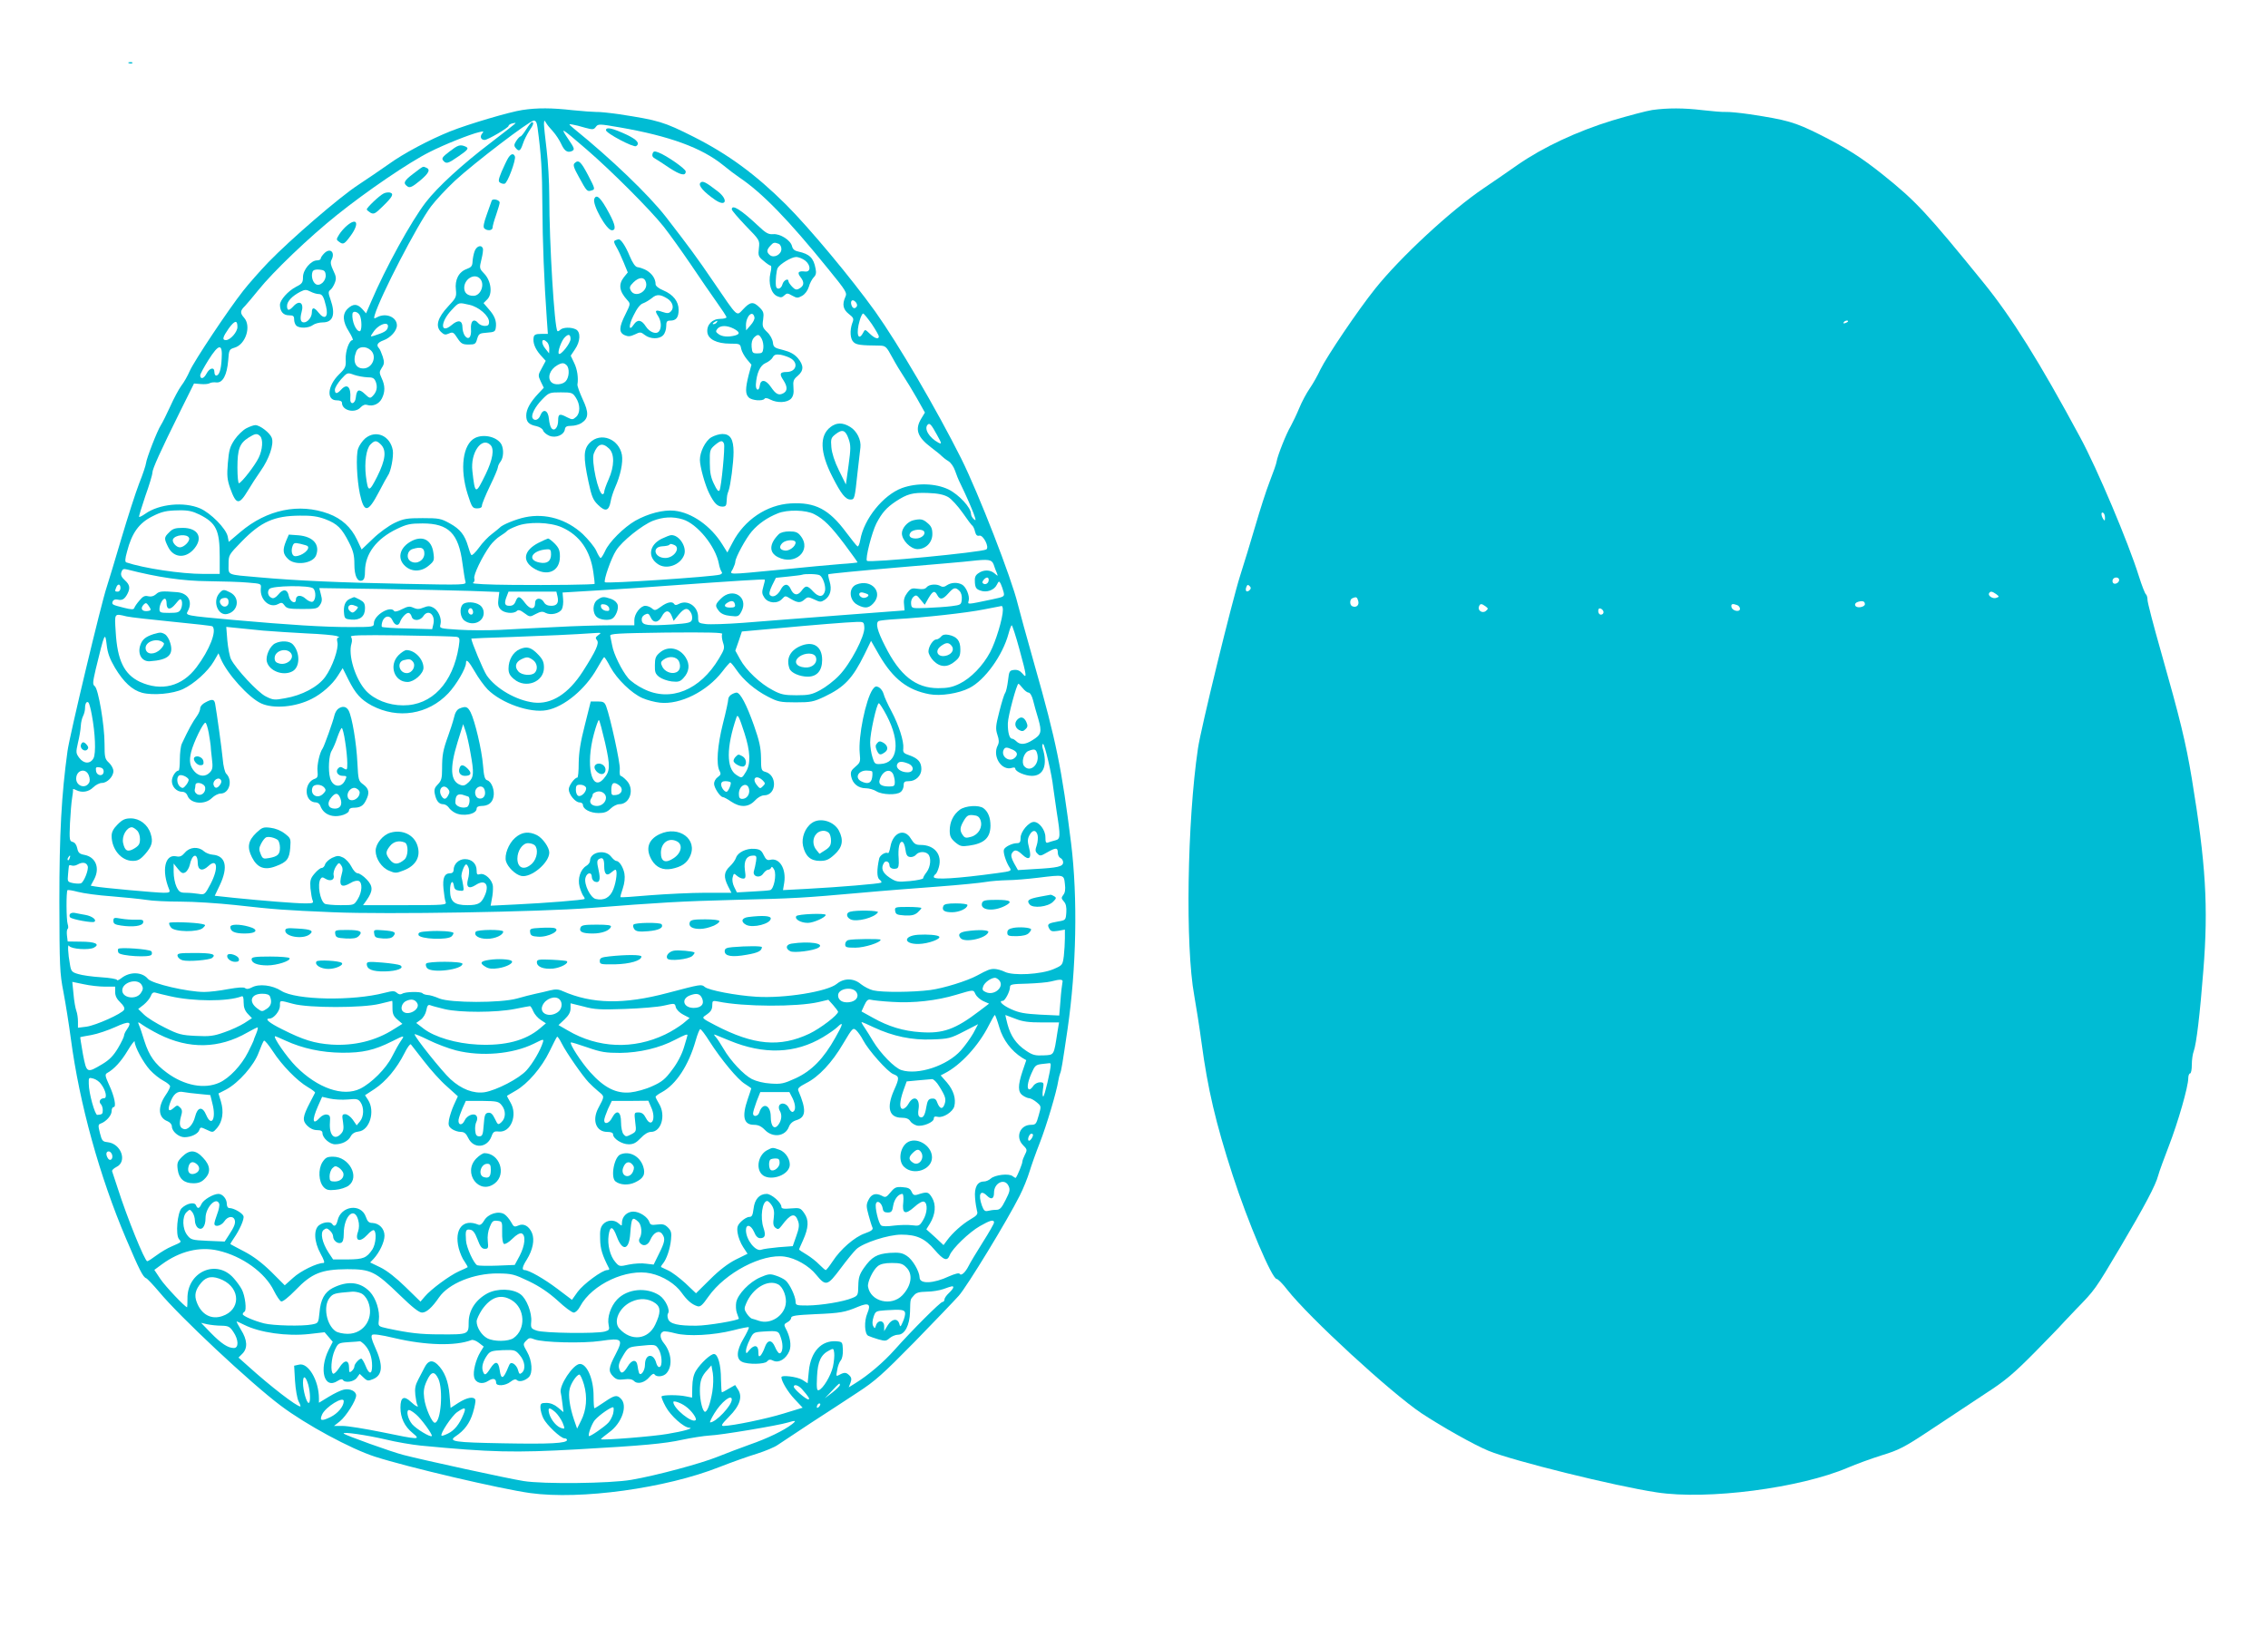 <?xml version="1.0" standalone="no"?>
<!DOCTYPE svg PUBLIC "-//W3C//DTD SVG 20010904//EN"
 "http://www.w3.org/TR/2001/REC-SVG-20010904/DTD/svg10.dtd">
<svg version="1.0" xmlns="http://www.w3.org/2000/svg"
 width="1280pt" height="930pt" viewBox="0 0 1280 930"
 preserveAspectRatio="xMidYMid meet">
<g transform="translate(0,930) scale(0.1,-0.1)"
fill="#00bcd4" stroke="none">
<path d="M728 8943 c7 -3 16 -2 19 1 4 3 -2 6 -13 5 -11 0 -14 -3 -6 -6z"/>
<path d="M2948 8679 c-69 -10 -303 -79 -406 -120 -117 -47 -265 -125 -350
-187 -43 -30 -120 -83 -172 -117 -104 -68 -379 -305 -506 -436 -44 -46 -108
-118 -141 -160 -85 -108 -276 -395 -302 -453 -12 -28 -33 -65 -48 -84 -14 -19
-42 -71 -62 -116 -20 -44 -44 -92 -53 -106 -20 -30 -81 -187 -84 -215 -1 -11
-18 -63 -39 -115 -20 -52 -65 -192 -100 -310 -35 -118 -72 -242 -83 -275 -30
-88 -209 -837 -221 -925 -34 -248 -46 -463 -46 -850 1 -366 2 -403 23 -510 12
-63 31 -182 42 -265 48 -364 162 -777 312 -1129 74 -174 95 -216 113 -222 7
-3 40 -38 73 -77 115 -139 516 -515 687 -643 142 -107 394 -243 530 -287 182
-59 711 -183 878 -206 284 -39 764 27 1067 147 69 27 164 61 211 75 47 15 101
37 120 51 19 13 102 68 184 122 83 54 202 131 265 173 100 65 141 102 321 285
113 116 226 234 250 261 46 51 275 427 344 565 21 41 45 102 55 135 10 33 36
107 59 165 37 95 94 285 104 350 2 14 7 32 10 40 7 15 13 53 42 250 50 343 58
741 20 1050 -52 417 -84 577 -206 1005 -45 160 -88 315 -95 345 -35 146 -221
624 -319 821 -142 283 -356 648 -486 831 -135 188 -371 471 -503 603 -171 170
-326 284 -522 383 -167 84 -197 93 -419 127 -55 8 -113 14 -130 13 -16 0 -77
4 -134 10 -115 13 -198 14 -283 1z m86 -101 c20 -150 26 -238 27 -438 1 -208
10 -429 25 -640 l6 -85 -38 0 c-29 0 -39 -4 -42 -18 -6 -31 7 -65 38 -101 l30
-33 -22 -41 c-22 -39 -22 -42 -6 -76 l17 -35 -31 -33 c-46 -49 -68 -89 -68
-124 0 -36 14 -51 58 -60 17 -4 34 -14 37 -24 3 -10 19 -23 35 -30 36 -15 83
4 88 36 2 15 10 20 36 20 18 0 45 7 58 16 41 27 42 59 6 135 -17 38 -31 75
-29 83 6 37 -1 86 -19 122 l-19 40 24 36 c31 45 33 97 6 112 -26 14 -74 13
-89 -2 -6 -6 -14 -10 -16 -7 -17 17 -46 499 -46 759 0 80 -7 200 -15 265 -8
66 -15 131 -15 145 1 22 2 23 11 8 5 -10 23 -32 40 -50 16 -18 37 -50 46 -70
18 -39 34 -51 58 -42 21 9 19 15 -22 75 -43 64 -36 59 108 -65 137 -118 361
-342 435 -436 33 -42 101 -137 152 -212 51 -76 117 -172 147 -214 30 -42 55
-80 55 -85 0 -5 -16 -9 -35 -9 -45 0 -77 -33 -73 -75 4 -40 53 -65 129 -65 54
0 57 -1 62 -29 3 -15 18 -42 32 -59 l26 -31 -16 -59 c-19 -76 -19 -107 1 -126
17 -17 79 -22 89 -7 3 6 17 4 33 -5 39 -20 95 -18 117 6 12 14 16 31 13 62 -3
37 0 46 24 66 35 30 35 59 1 100 -20 23 -44 36 -83 46 -50 12 -55 16 -58 43
-2 17 -15 42 -32 58 -26 25 -29 33 -23 71 5 37 2 46 -20 68 -35 35 -53 33 -92
-9 -40 -41 -27 -53 -167 152 -98 144 -136 195 -271 370 -98 125 -306 325 -517
496 -32 27 -33 28 -10 24 14 -2 46 -10 72 -18 44 -12 49 -11 61 5 13 17 18 17
134 -3 282 -49 463 -115 585 -214 29 -24 70 -55 91 -69 129 -87 275 -237 501
-516 101 -124 108 -135 97 -158 -19 -42 -13 -71 19 -96 28 -22 30 -27 20 -52
-15 -42 -12 -91 8 -108 16 -15 40 -18 145 -19 35 -1 39 -4 73 -67 20 -37 49
-85 64 -107 15 -22 48 -77 74 -122 l46 -82 -20 -33 c-38 -62 -23 -105 55 -164
28 -21 55 -43 60 -49 6 -6 22 -19 37 -28 15 -9 31 -33 38 -54 7 -21 20 -54 30
-73 32 -66 58 -125 75 -169 14 -39 14 -43 1 -32 -9 8 -16 21 -16 31 0 34 -68
108 -127 137 -73 35 -178 38 -262 8 -106 -39 -216 -175 -236 -294 -4 -23 -11
-39 -16 -35 -5 3 -33 38 -63 78 -97 131 -175 172 -314 164 -135 -8 -261 -93
-327 -220 l-30 -57 -28 45 c-65 105 -173 181 -272 191 -62 6 -147 -16 -220
-57 -64 -37 -148 -120 -170 -171 -10 -21 -21 -39 -25 -39 -4 0 -15 18 -25 41
-10 22 -45 64 -76 94 -91 84 -210 119 -325 95 -53 -11 -131 -43 -144 -59 -3
-3 -22 -19 -43 -35 -21 -15 -55 -51 -74 -78 -20 -27 -39 -46 -43 -41 -4 4 -12
26 -18 48 -19 65 -45 98 -103 130 -50 28 -62 30 -154 30 -88 0 -107 -3 -158
-27 -33 -16 -86 -54 -122 -89 l-64 -61 -26 55 c-33 70 -86 119 -161 147 -166
61 -347 24 -497 -103 l-66 -56 -6 31 c-10 45 -96 132 -156 158 -91 39 -232 25
-310 -31 -17 -12 -32 -19 -34 -17 -2 2 14 55 35 117 22 61 40 121 40 132 0 22
46 123 158 349 l77 155 37 -3 c21 -2 43 0 50 4 7 5 25 7 40 5 35 -3 59 41 66
125 4 59 6 62 35 71 64 18 97 123 54 170 -23 26 -22 39 6 66 12 13 45 52 74
88 84 105 288 300 443 424 168 135 410 300 525 357 82 42 228 100 279 112 26
6 28 5 17 -8 -14 -17 -7 -36 14 -36 18 0 135 69 135 79 0 5 9 11 20 14 11 3
20 4 20 2 0 -2 -64 -52 -142 -112 -158 -120 -298 -248 -365 -335 -83 -108
-226 -368 -308 -560 l-29 -67 -22 25 c-28 30 -51 30 -81 2 -32 -30 -30 -74 7
-131 16 -26 25 -47 20 -47 -19 0 -41 -62 -39 -108 2 -43 -1 -50 -39 -87 -64
-64 -71 -145 -12 -145 19 0 30 -5 30 -14 0 -44 73 -61 105 -26 12 13 25 18 37
14 33 -10 67 5 83 36 19 37 19 73 -1 115 -14 31 -14 35 1 59 14 21 15 31 5 63
-7 21 -16 42 -21 47 -17 18 -9 32 26 45 39 14 75 54 75 84 0 47 -62 73 -112
46 -18 -10 -19 -8 -13 13 31 105 240 509 317 612 27 36 89 102 136 146 107 99
421 339 444 339 12 1 18 -10 22 -41z m1802 -1007 c-10 -16 -23 -14 -30 5 -9
25 4 38 21 21 9 -8 12 -20 9 -26z m-2806 -50 c13 -25 13 -91 0 -91 -21 0 -45
57 -41 98 2 19 29 14 41 -7z m2228 -13 c2 -9 -8 -29 -22 -44 l-25 -29 -1 28
c0 53 39 90 48 45z m662 -37 c22 -33 40 -65 40 -70 0 -19 -23 -12 -51 15 -27
26 -27 26 -38 5 -28 -52 -41 -3 -19 70 6 22 15 39 19 39 5 0 26 -27 49 -59z
m-3580 -17 c0 -28 -40 -74 -65 -74 -23 0 -18 17 16 66 34 46 49 49 49 8z
m2705 26 c-3 -5 -12 -10 -18 -10 -7 0 -6 4 3 10 19 12 23 12 15 0z m-1858 -34
c-6 -15 -22 -24 -75 -41 -23 -7 -24 -7 -6 19 32 50 98 67 81 22z m1953 -1 c36
-19 38 -31 8 -39 -38 -10 -73 -7 -93 8 -16 12 -17 16 -6 30 17 20 53 20 91 1z
m-920 -59 c0 -24 -56 -94 -66 -83 -9 8 15 75 33 92 21 22 33 18 33 -9z m1079
1 c7 -13 11 -37 9 -53 -3 -25 -7 -29 -33 -29 -27 0 -30 3 -33 36 -2 24 3 42
13 53 22 21 29 20 44 -7z m-1211 -19 c7 -7 12 -23 12 -37 l-1 -26 -19 24 c-31
36 -23 70 8 39z m-1837 -93 c-3 -62 -14 -95 -31 -95 -6 0 -10 9 -10 20 0 30
-27 24 -45 -10 -15 -29 -35 -33 -35 -8 0 6 21 45 46 85 59 94 81 96 75 8z
m841 48 c38 -34 10 -103 -42 -103 -44 0 -61 40 -40 94 11 31 53 35 82 9z
m2374 -48 c42 -28 25 -75 -27 -75 -37 0 -42 -11 -18 -46 24 -37 24 -61 0 -74
-26 -14 -42 -6 -70 35 -29 43 -58 46 -63 8 -4 -34 -24 -28 -22 7 4 63 24 107
54 120 17 7 36 22 41 33 9 15 18 18 46 14 19 -4 46 -13 59 -22z m-1268 -37
c17 -17 15 -68 -5 -90 -18 -20 -63 -24 -81 -6 -25 25 -9 72 33 96 26 15 38 15
53 0z m-1125 -68 c31 0 39 -4 48 -26 11 -30 5 -57 -18 -80 -14 -14 -18 -13
-44 12 -33 31 -46 26 -51 -21 -4 -38 -34 -42 -31 -5 5 66 -18 88 -52 50 -23
-25 -35 -25 -35 0 0 11 16 37 35 59 35 38 35 39 73 25 20 -7 54 -13 75 -14z
m1177 -115 c25 -38 26 -87 1 -109 -18 -16 -22 -16 -50 -2 -43 23 -51 20 -51
-18 0 -39 -21 -64 -38 -43 -6 7 -12 30 -14 52 -4 49 -32 61 -48 21 -9 -26 -33
-35 -44 -17 -11 17 14 65 54 106 38 39 42 40 105 40 62 0 67 -2 85 -30z m2038
-210 c28 -50 28 -54 8 -44 -52 28 -83 79 -60 102 11 11 21 -1 52 -58z m63
-351 c19 -11 55 -51 82 -89 26 -38 51 -71 56 -74 4 -4 11 -18 14 -33 5 -19 12
-25 24 -22 22 6 59 -67 39 -78 -29 -16 -660 -77 -673 -64 -11 10 27 159 53
211 32 61 57 89 109 124 66 43 95 51 181 48 58 -2 90 -9 115 -23z m-4225 -99
c94 -47 114 -88 114 -236 l0 -99 -92 0 c-126 0 -337 32 -435 65 -8 3 -8 19 4
61 27 105 67 161 143 199 53 27 79 33 151 34 51 1 76 -5 115 -24z m3470 2 c54
-28 93 -67 170 -169 41 -55 74 -101 74 -103 0 -1 -42 -6 -92 -9 -51 -4 -205
-18 -343 -32 -314 -30 -287 -30 -269 4 7 15 14 33 14 41 0 23 60 133 93 171
38 44 87 78 147 102 54 22 159 20 206 -5z m-2760 -28 c68 -26 93 -51 134 -132
24 -47 30 -73 30 -122 0 -67 17 -102 44 -92 12 5 16 19 16 54 1 97 65 182 180
237 56 27 76 31 145 31 147 0 203 -56 225 -225 6 -47 14 -94 17 -104 5 -18 -4
-19 -343 -12 -364 7 -613 18 -824 37 -183 16 -170 10 -170 73 0 53 1 54 74
129 109 112 184 145 328 146 66 1 101 -4 144 -20z m2017 -1 c82 -25 185 -151
204 -250 3 -18 10 -38 15 -45 6 -7 3 -13 -9 -17 -40 -12 -640 -52 -649 -43 -9
9 35 136 63 179 32 52 147 144 208 168 58 22 112 25 168 8z m-682 -45 c101
-45 161 -131 178 -256 5 -34 8 -63 7 -63 -4 -5 -256 -8 -461 -6 -144 1 -234 6
-226 11 8 5 11 16 8 25 -7 18 44 124 89 186 14 19 40 44 57 54 18 11 35 24 38
28 3 5 28 18 55 28 64 26 188 23 255 -7z m2437 -210 c5 -16 13 -37 18 -48 7
-19 7 -19 -13 -2 -24 21 -62 22 -91 1 -18 -12 -22 -24 -20 -52 2 -30 8 -38 31
-46 35 -13 78 2 93 33 11 22 13 22 22 5 5 -11 12 -31 16 -46 6 -26 5 -27 -66
-42 -144 -30 -137 -30 -131 -7 7 27 -15 79 -38 91 -26 14 -61 12 -85 -4 -13
-10 -25 -11 -35 -5 -22 14 -65 11 -79 -6 -9 -11 -23 -13 -50 -9 -32 5 -40 3
-59 -22 -16 -21 -22 -39 -19 -64 l3 -36 -370 -28 c-203 -16 -446 -34 -540 -42
-93 -7 -189 -10 -212 -7 -41 5 -43 7 -43 40 0 60 -60 100 -110 73 -13 -7 -21
-7 -25 0 -10 17 -40 11 -75 -15 -30 -22 -35 -23 -50 -10 -9 8 -26 15 -38 15
-27 0 -62 -45 -62 -81 l0 -29 -127 0 c-71 0 -213 -4 -318 -10 -104 -5 -246
-12 -314 -16 -68 -3 -172 -3 -232 1 -109 7 -109 7 -103 31 8 33 -12 78 -41 94
-19 10 -30 10 -55 0 -24 -10 -37 -10 -57 -1 -21 10 -32 8 -64 -8 -22 -12 -41
-16 -44 -11 -21 34 -115 -23 -115 -69 0 -20 -5 -21 -132 -21 -154 0 -342 12
-658 40 -276 25 -274 25 -260 50 29 54 2 102 -61 107 -87 7 -100 6 -119 -12
-13 -11 -27 -15 -44 -11 -19 5 -30 -1 -49 -24 -14 -16 -27 -35 -29 -42 -4 -10
-15 -10 -59 1 -67 17 -69 18 -63 36 4 9 14 13 28 10 25 -6 39 2 55 32 17 33
14 52 -15 78 -19 17 -24 30 -19 45 6 18 12 20 33 15 172 -44 314 -65 456 -66
83 -1 185 -4 226 -8 74 -6 75 -6 72 -33 -6 -64 50 -114 98 -88 18 10 24 9 36
-8 12 -17 25 -20 99 -20 79 0 87 2 101 23 12 18 13 31 5 59 l-9 36 346 -5
c191 -3 420 -8 508 -11 l162 -6 -5 -39 c-4 -29 -1 -45 12 -59 20 -22 74 -27
92 -9 8 8 20 5 42 -12 31 -23 32 -23 65 -5 27 14 38 16 55 6 29 -15 78 -4 92
21 6 11 9 37 7 57 l-3 37 200 12 c110 6 297 19 415 28 345 25 522 36 526 33 2
-2 -2 -20 -8 -40 -9 -31 -8 -41 6 -62 21 -32 74 -36 100 -7 18 19 18 19 49 0
39 -23 55 -24 78 -3 17 15 21 15 54 0 33 -16 38 -16 60 -2 31 21 41 58 27 104
-6 20 -9 38 -7 40 2 3 177 20 387 38 211 18 399 34 418 37 99 11 117 9 128
-20z m-981 -61 c18 -11 35 -63 29 -88 -9 -36 -35 -37 -66 -4 -34 37 -43 37
-67 4 -22 -29 -45 -25 -61 12 -15 32 -38 30 -56 -5 -17 -32 -44 -47 -60 -31
-7 7 -3 24 11 54 l22 44 68 7 c37 4 73 8 78 10 19 7 90 5 102 -3z m953 -26 c0
-18 -17 -29 -30 -21 -8 5 -7 11 1 21 15 18 29 18 29 0z m-4900 -46 c0 -11 -7
-20 -15 -20 -17 0 -18 2 -9 24 9 23 24 20 24 -4z m1088 -2 c17 -17 15 -67 -4
-75 -8 -3 -25 4 -39 17 -26 24 -55 21 -55 -5 0 -29 -34 -12 -40 20 -7 39 -32
43 -59 9 -13 -16 -27 -24 -36 -20 -22 8 -29 34 -15 51 16 19 229 22 248 3z
m3647 -14 c10 -10 15 -29 13 -48 -3 -30 -5 -31 -58 -38 -30 -4 -93 -8 -140
-10 -85 -3 -85 -3 -88 23 -2 15 4 32 14 40 14 12 19 10 39 -16 l24 -29 21 37
c25 42 35 45 50 17 15 -28 31 -25 62 10 30 34 40 37 63 14z m-2269 -29 c9 -38
-2 -55 -35 -55 -20 0 -34 7 -41 20 -16 29 -50 26 -50 -4 0 -39 -27 -39 -56 -1
-31 42 -41 43 -54 10 -7 -18 -17 -25 -35 -25 -27 0 -31 13 -15 54 l10 26 135
0 135 0 6 -25z m-2206 -39 c0 -40 21 -42 51 -5 24 30 29 32 35 16 3 -10 2 -29
-4 -43 -10 -21 -18 -24 -67 -24 -49 0 -55 2 -55 21 0 25 17 59 30 59 6 0 10
-11 10 -24z m-90 -38 c0 -4 -11 -8 -25 -8 -27 0 -33 18 -13 38 10 10 15 9 25
-5 7 -9 13 -20 13 -25z m4810 -1 c0 -46 -40 -179 -72 -239 -41 -77 -109 -147
-173 -178 -39 -19 -66 -25 -120 -25 -127 0 -217 72 -300 238 -44 86 -55 130
-36 141 5 3 51 8 102 11 148 8 396 35 494 55 50 10 93 18 98 19 4 0 7 -10 7
-22z m-1759 -19 c5 -10 7 -27 4 -37 -5 -16 -20 -20 -108 -26 -140 -9 -171 -6
-175 22 -2 14 4 26 17 33 18 9 23 7 33 -15 15 -34 44 -32 63 5 19 37 42 38 56
3 l11 -28 30 37 c32 38 51 40 69 6z m-1578 -18 c3 -13 14 -20 29 -20 13 0 29
9 36 20 28 45 72 10 57 -47 l-6 -25 -139 4 c-76 1 -141 6 -144 9 -4 3 -2 18 3
33 13 32 43 34 56 4 13 -29 33 -34 42 -11 9 26 34 53 48 53 7 0 15 -9 18 -20z
m-1608 0 c22 -5 139 -18 260 -30 121 -12 222 -23 224 -26 26 -25 -16 -133 -90
-231 -81 -108 -198 -138 -320 -82 -88 42 -127 121 -136 282 -7 108 -9 104 62
87z m4163 -62 c4 -48 -78 -205 -142 -271 -28 -30 -77 -67 -107 -83 -46 -25
-65 -29 -134 -29 -68 0 -88 4 -134 29 -70 36 -151 113 -184 174 l-27 49 19 54
18 54 189 17 c215 20 400 35 459 37 39 1 41 0 43 -31z m875 -122 c42 -153 44
-171 17 -138 -14 16 -28 22 -47 20 -26 -3 -28 -7 -34 -60 -4 -32 -11 -63 -16
-70 -6 -7 -20 -54 -33 -105 -21 -81 -22 -97 -11 -131 10 -29 10 -44 2 -60 -32
-61 21 -145 80 -127 11 4 19 2 19 -4 0 -17 56 -41 94 -41 66 0 90 61 60 158
-3 12 -2 22 3 22 9 0 50 -175 57 -245 3 -22 12 -85 20 -140 22 -138 21 -152
-8 -159 -13 -3 -31 -9 -40 -12 -13 -5 -16 1 -16 30 0 40 -35 86 -65 86 -29 0
-75 -55 -75 -89 0 -24 -4 -31 -20 -31 -27 0 -68 -20 -74 -36 -6 -15 11 -69 31
-100 14 -21 12 -22 -69 -33 -227 -31 -358 -39 -358 -22 0 6 4 12 10 16 5 3 14
22 19 41 19 70 -25 124 -103 124 -28 0 -37 6 -55 35 -36 62 -102 36 -116 -46
-4 -22 -10 -37 -13 -35 -14 8 -45 -11 -50 -30 -14 -64 -14 -108 2 -120 10 -7
13 -14 9 -17 -10 -6 -234 -25 -421 -35 l-133 -7 7 42 c12 79 -27 142 -79 129
-17 -4 -25 2 -37 27 -12 26 -22 33 -52 35 -45 4 -94 -20 -104 -50 -4 -13 -20
-35 -35 -49 -34 -32 -36 -60 -10 -112 l19 -37 -147 0 c-80 0 -220 -7 -311 -14
-91 -8 -166 -13 -168 -11 -2 2 4 24 13 50 10 30 13 60 9 84 -7 36 -29 71 -47
71 -5 0 -18 11 -29 25 -33 42 -118 25 -118 -24 0 -9 -9 -22 -21 -29 -34 -21
-50 -73 -38 -118 6 -22 16 -45 21 -52 6 -7 9 -14 7 -17 -6 -6 -219 -23 -387
-31 l-143 -7 7 39 c5 21 7 53 6 69 -2 37 -45 78 -73 70 -16 -5 -19 -1 -19 21
0 38 -27 64 -66 64 -35 0 -64 -28 -64 -62 0 -11 -7 -18 -19 -18 -33 0 -44 -26
-38 -88 3 -31 8 -65 12 -74 7 -17 -8 -18 -230 -18 l-236 0 20 28 c37 53 37 79
0 118 -18 19 -41 34 -50 34 -10 0 -25 16 -36 38 -10 20 -31 43 -47 51 -25 12
-33 11 -62 -2 -18 -9 -35 -25 -39 -36 -3 -12 -12 -21 -20 -21 -7 0 -25 -14
-40 -32 -23 -27 -26 -39 -23 -82 3 -28 8 -59 12 -68 7 -16 2 -18 -40 -18 -57
0 -241 15 -400 31 l-112 12 29 61 c48 102 33 165 -41 171 -16 1 -39 10 -50 20
-30 27 -79 24 -106 -8 -18 -21 -29 -26 -51 -21 -63 12 -82 -82 -38 -188 6 -15
1 -18 -31 -18 -39 0 -350 28 -390 36 l-22 4 20 37 c33 64 8 125 -56 137 -27 5
-35 12 -40 37 -4 19 -13 33 -26 36 -18 5 -19 12 -15 107 3 55 8 119 12 141 4
22 6 44 5 48 -1 4 6 3 17 -3 33 -17 71 -11 97 15 14 14 36 25 49 25 30 0 65
36 65 67 0 13 -11 34 -25 47 -23 21 -25 31 -25 107 0 105 -35 310 -55 325 -13
10 -12 21 5 95 51 210 53 214 62 140 5 -47 17 -80 47 -131 49 -81 96 -125 153
-141 62 -16 174 -6 231 21 62 29 141 100 174 157 l26 45 13 -31 c36 -85 158
-220 228 -252 70 -32 195 -21 286 26 56 28 116 81 146 129 l28 44 33 -66 c40
-79 69 -111 131 -145 148 -78 318 -51 432 69 46 49 100 141 100 172 0 25 16 9
50 -50 19 -34 52 -79 72 -100 78 -78 239 -135 334 -117 97 18 218 118 284 236
19 34 37 63 40 63 3 0 19 -25 35 -56 37 -68 119 -148 181 -175 25 -11 69 -23
99 -26 114 -12 264 63 351 175 21 28 42 51 45 52 4 0 19 -18 34 -40 41 -60
106 -115 177 -152 58 -30 70 -33 158 -33 87 0 101 3 163 32 113 54 159 103
226 239 l37 76 47 -82 c78 -133 159 -196 282 -219 63 -12 166 4 226 35 87 44
188 184 221 307 7 26 15 47 18 47 3 0 23 -60 43 -134z m-4268 104 c61 -5 172
-12 248 -16 76 -3 151 -10 165 -14 15 -5 21 -9 13 -9 -9 -1 -11 -9 -7 -26 9
-35 -28 -141 -69 -197 -41 -56 -131 -104 -227 -120 -59 -11 -68 -10 -109 11
-45 23 -167 154 -195 209 -8 16 -17 64 -21 106 l-6 77 49 -5 c27 -3 99 -10
159 -16z m1891 -26 c-15 -11 -17 -16 -7 -28 14 -17 -4 -58 -80 -177 -81 -126
-177 -187 -277 -175 -98 12 -213 78 -265 153 -19 28 -87 191 -87 208 0 1 102
5 228 9 190 7 337 13 482 23 23 1 24 0 6 -13z m700 7 c-4 -6 -2 -27 4 -47 11
-32 9 -39 -22 -91 -107 -180 -275 -248 -426 -172 -34 16 -73 44 -87 61 -36 43
-82 136 -90 184 -4 21 -9 46 -11 54 -3 13 38 15 317 19 238 2 320 0 315 -8z
m-1500 -16 c19 -4 20 -9 13 -56 -33 -205 -152 -332 -314 -331 -82 0 -162 32
-209 82 -61 66 -103 203 -82 268 4 13 3 29 -3 36 -9 10 45 12 282 9 160 -2
301 -6 313 -8z m3196 -290 c11 -14 26 -25 33 -25 8 0 19 -18 25 -42 6 -24 19
-72 30 -107 21 -74 17 -89 -34 -120 -39 -25 -69 -27 -90 -6 -8 8 -19 15 -25
15 -14 0 -24 37 -23 87 1 41 50 223 60 223 2 0 13 -11 24 -25z m-5254 -150
c20 -107 24 -217 10 -245 -18 -34 -55 -33 -81 2 -19 26 -19 31 -7 85 8 32 15
74 16 95 1 20 7 45 13 56 6 12 11 31 11 45 0 27 10 41 20 30 4 -5 12 -35 18
-68z m5197 -197 c28 -13 32 -30 10 -48 -29 -24 -75 8 -62 44 8 19 17 20 52 4z
m140 -28 c12 -57 -42 -104 -75 -65 -17 21 -3 74 23 85 37 15 45 11 52 -20z
m-5270 -95 c0 -30 -39 -27 -43 3 -3 20 0 23 20 20 15 -2 23 -10 23 -23z m-84
-22 c7 -18 7 -34 1 -43 -21 -35 -72 -17 -72 24 0 49 54 63 71 19z m5355 -338
c3 -13 1 -39 -5 -57 -9 -26 -9 -35 4 -47 14 -15 19 -14 55 7 49 28 60 28 60
-2 0 -13 7 -26 15 -30 8 -3 15 -14 15 -24 0 -24 -29 -31 -160 -38 l-95 -6 -22
39 c-15 28 -19 44 -12 56 14 23 28 21 59 -8 38 -36 54 -21 38 38 -10 38 -9 51
2 72 17 32 38 32 46 0z m-746 -81 c4 -30 10 -40 26 -42 11 -2 27 4 34 13 15
18 51 20 68 3 19 -19 14 -72 -8 -101 -11 -14 -20 -29 -20 -35 0 -5 -34 -12
-75 -16 -70 -6 -77 -5 -115 20 -40 27 -50 53 -31 83 10 16 31 6 31 -14 0 -15
18 -24 40 -18 11 3 14 16 12 54 -5 60 4 102 21 96 7 -2 14 -21 17 -43z m-4717
-49 c-3 -9 -8 -14 -10 -11 -3 3 -2 9 2 15 9 16 15 13 8 -4z m723 -26 c0 -42
26 -50 59 -19 52 49 60 -11 13 -101 -32 -60 -33 -61 -68 -55 -19 3 -51 6 -71
6 -32 0 -39 5 -53 34 -9 19 -16 56 -16 83 l0 48 24 -30 c20 -25 28 -28 43 -19
9 6 20 24 24 41 13 63 44 71 45 12z m3151 9 c-3 -18 -8 -43 -12 -55 -10 -32
34 -44 53 -14 8 11 20 21 27 21 8 0 15 6 18 13 3 7 9 1 17 -14 13 -29 -2 -107
-23 -114 -7 -2 -52 -6 -100 -8 l-88 -5 -15 30 c-9 18 -13 40 -9 55 6 24 7 24
24 9 10 -9 25 -16 35 -16 14 0 16 7 10 48 -7 54 10 82 48 82 17 0 19 -5 15
-32z m-857 -28 c0 -45 14 -58 39 -36 10 9 21 16 24 16 13 0 6 -65 -11 -109
-18 -48 -53 -67 -100 -56 -30 7 -67 83 -58 119 8 31 36 35 36 6 0 -11 7 -23
16 -27 28 -10 35 10 22 66 -10 44 -9 54 2 61 22 13 30 2 30 -40z m-2915 0 c6
-19 -19 -85 -37 -96 -5 -3 -25 -3 -43 0 -34 7 -35 8 -31 49 2 23 4 45 5 49 1
4 7 5 15 2 8 -3 23 -1 33 5 28 16 51 13 58 -9z m1434 -43 c-19 -68 -4 -83 51
-51 15 10 35 14 44 11 23 -9 20 -63 -5 -103 -21 -34 -21 -34 -97 -34 -42 0
-82 4 -89 8 -27 17 -43 110 -24 140 7 11 12 11 28 1 28 -17 53 -6 46 20 -3 12
3 33 12 48 16 24 19 25 30 9 9 -12 11 -27 4 -49z m717 29 c3 -13 1 -40 -5 -60
-12 -45 5 -57 44 -32 49 32 76 7 55 -50 -21 -53 -38 -64 -102 -64 -75 0 -98
20 -98 85 0 46 16 63 22 23 2 -17 11 -24 30 -26 26 -3 27 -2 22 30 -3 18 -7
38 -9 45 -5 17 15 73 26 73 5 0 11 -11 15 -24z m3364 -86 c4 -31 1 -50 -9 -62
-12 -16 -12 -20 3 -37 12 -13 16 -32 14 -62 -3 -43 -4 -44 -46 -51 -57 -10
-64 -15 -51 -39 9 -17 17 -19 50 -14 l39 7 0 -49 c0 -26 -3 -71 -6 -100 -7
-51 -7 -52 -58 -74 -70 -30 -229 -39 -276 -15 -18 9 -45 16 -59 16 -24 0 -37
-5 -96 -37 -57 -31 -190 -72 -264 -82 -100 -13 -271 -14 -323 -2 -21 5 -51 21
-69 35 -41 35 -96 35 -136 2 -53 -44 -296 -83 -455 -73 -115 7 -269 37 -290
55 -20 17 -21 16 -208 -33 -251 -67 -429 -63 -595 10 -23 11 -41 11 -70 4 -22
-6 -59 -14 -82 -19 -23 -5 -71 -17 -105 -27 -93 -26 -375 -25 -438 0 -25 11
-55 20 -67 20 -12 1 -25 5 -29 10 -10 10 -96 9 -114 -3 -10 -6 -20 -4 -30 5
-14 12 -23 12 -70 0 -179 -47 -500 -41 -582 11 -51 33 -127 42 -168 19 -17 -9
-29 -10 -37 -3 -8 6 -40 4 -96 -6 -46 -9 -106 -16 -134 -16 -94 0 -296 47
-318 74 -33 40 -102 42 -150 4 -14 -11 -25 -15 -25 -10 0 5 -40 12 -89 15 -49
3 -107 11 -129 18 -36 10 -41 16 -47 53 -12 64 -14 121 -5 106 11 -18 111 -25
140 -10 37 20 7 34 -74 34 l-74 1 -4 33 c-2 18 -1 35 4 38 4 3 4 15 0 27 -8
23 -9 184 -1 192 3 2 29 -2 59 -10 30 -8 116 -20 190 -25 74 -6 162 -15 195
-20 33 -6 121 -10 195 -10 74 0 212 -9 305 -19 234 -26 275 -29 555 -41 302
-13 1168 2 1450 24 395 31 512 38 820 46 339 8 382 11 710 40 118 11 314 26
435 35 120 9 241 21 268 26 28 5 82 9 121 10 39 0 118 7 176 14 147 18 144 18
150 -35z m-370 -545 c30 -36 -28 -88 -76 -66 -19 8 -22 15 -15 33 8 22 44 48
67 48 6 0 17 -7 24 -15z m356 -12 c-2 -10 -8 -56 -11 -102 l-7 -84 -108 5
c-87 5 -118 10 -164 31 -50 23 -73 47 -46 47 12 0 40 53 40 77 0 16 11 18 98
20 53 2 113 7 132 12 57 15 72 13 66 -6z m-5403 -23 l57 0 0 -31 c0 -21 9 -39
29 -58 20 -19 26 -32 21 -42 -13 -22 -157 -87 -212 -95 l-48 -6 0 35 c0 20 -4
47 -9 60 -5 13 -13 56 -16 94 l-7 70 63 -13 c35 -8 90 -14 122 -14z m207 9 c9
-16 8 -26 -5 -45 -26 -40 -105 -29 -105 15 0 47 88 71 110 30z m4034 -41 c16
-26 -4 -52 -43 -56 -37 -4 -61 12 -61 39 0 39 82 52 104 17z m671 -10 c6 -13
25 -30 43 -39 l34 -15 -54 -41 c-136 -104 -206 -129 -332 -120 -97 6 -182 32
-269 81 l-65 36 16 35 c13 28 21 35 37 31 11 -3 65 -9 120 -12 119 -8 252 7
361 40 101 30 97 30 109 4z m-4545 -12 c131 -30 324 -31 403 -1 9 4 12 -6 12
-34 0 -28 7 -47 24 -65 l23 -24 -43 -28 c-24 -15 -75 -39 -114 -52 -59 -21
-83 -24 -160 -20 -81 4 -98 8 -175 47 -47 23 -100 56 -118 74 l-32 31 31 24
c17 14 35 36 40 49 6 17 14 23 27 19 9 -3 46 -12 82 -20z m564 -2 c12 -31 6
-54 -20 -70 -24 -16 -27 -16 -52 3 -51 38 -36 83 28 83 25 0 40 -5 44 -16z
m2438 -9 c15 -33 -4 -55 -47 -55 -57 0 -73 49 -23 70 39 15 58 11 70 -15z
m-804 -7 c19 -19 14 -55 -10 -72 -48 -34 -107 -7 -86 38 17 39 72 58 96 34z
m-804 -20 c22 -35 -51 -77 -81 -47 -15 15 -4 49 21 59 28 12 47 8 60 -12z
m2376 -49 c1 -18 -100 -95 -163 -125 -166 -78 -313 -65 -530 48 -77 40 -77 41
-55 56 31 21 38 32 38 61 0 21 3 23 33 17 144 -30 445 -31 567 -3 l55 13 27
-30 c15 -17 27 -34 28 -37z m-3076 44 c87 -24 392 -24 489 0 38 9 69 17 70 17
2 0 2 -18 2 -41 0 -33 6 -46 28 -65 l28 -24 -48 -30 c-103 -66 -224 -95 -353
-87 -96 7 -158 26 -277 86 -75 37 -103 61 -71 61 23 0 58 43 58 72 0 33 -4 32
74 11z m1871 -29 c88 3 188 11 222 19 61 14 62 14 67 -9 4 -14 22 -32 42 -42
l36 -19 -38 -32 c-22 -17 -66 -45 -100 -61 -179 -86 -379 -78 -550 23 l-52 30
34 32 c24 23 34 41 34 62 l0 29 73 -18 c61 -17 96 -19 232 -14z m-1015 -1 c85
-20 289 -20 395 1 44 9 83 16 86 16 4 0 12 -13 19 -30 7 -16 26 -38 42 -48
l29 -19 -33 -28 c-82 -70 -199 -100 -353 -92 -121 6 -241 42 -303 89 l-43 33
25 18 c15 11 28 33 32 53 5 27 10 34 23 29 9 -4 45 -13 81 -22z m3130 -103
c21 -71 67 -132 128 -171 l24 -14 -21 -62 c-27 -81 -27 -118 1 -137 12 -9 29
-16 38 -16 8 -1 27 -11 41 -23 26 -22 26 -22 11 -74 -13 -48 -17 -53 -43 -53
-63 0 -90 -70 -45 -115 23 -23 24 -27 11 -52 -8 -16 -15 -34 -15 -41 0 -12
-27 -78 -37 -91 -1 -2 -9 2 -18 9 -20 17 -100 8 -124 -14 -10 -9 -27 -16 -38
-16 -37 0 -55 -33 -50 -92 2 -29 8 -62 11 -74 6 -18 0 -26 -36 -47 -48 -28
-103 -78 -133 -119 l-20 -27 -48 45 -49 44 20 32 c32 53 36 107 12 147 -21 34
-26 35 -85 16 -15 -4 -23 0 -30 17 -8 18 -19 24 -51 26 -36 3 -45 -1 -68 -29
-24 -29 -29 -31 -50 -19 -34 17 -59 9 -75 -25 -13 -26 -12 -37 1 -85 8 -30 18
-62 22 -70 5 -11 -6 -20 -43 -33 -58 -20 -138 -90 -182 -158 -18 -27 -35 -49
-39 -49 -3 0 -19 14 -36 31 -16 17 -48 42 -71 56 -24 14 -43 27 -43 29 0 3 10
26 22 52 32 71 34 115 7 153 -21 30 -25 31 -75 27 -42 -4 -54 -1 -54 9 0 24
-56 73 -83 73 -41 0 -68 -30 -74 -83 -5 -38 -9 -47 -25 -47 -10 0 -31 -12 -45
-26 -21 -21 -25 -32 -20 -65 3 -22 17 -58 31 -79 l25 -38 -67 -33 c-45 -23
-93 -60 -145 -112 l-79 -78 -60 57 c-34 31 -77 63 -97 72 -20 9 -38 18 -40 19
-2 1 2 10 10 19 21 25 41 84 46 136 4 38 1 50 -17 68 -18 18 -30 21 -61 17
-31 -4 -39 -2 -44 14 -10 29 -55 59 -91 59 -35 0 -64 -28 -64 -64 0 -18 -1
-18 -18 -3 -25 23 -65 21 -88 -4 -15 -17 -19 -35 -17 -84 1 -56 12 -91 51
-167 2 -5 -3 -8 -11 -8 -28 0 -135 -79 -167 -123 l-32 -45 -82 62 c-74 56
-161 106 -186 106 -16 0 -12 20 13 59 34 55 45 111 30 149 -17 41 -48 58 -79
43 -21 -9 -25 -7 -39 19 -9 16 -26 37 -38 45 -33 21 -93 3 -115 -36 -11 -19
-22 -27 -32 -23 -87 37 -138 -25 -111 -133 7 -26 21 -60 33 -75 11 -16 19 -31
17 -32 -2 -2 -24 -12 -49 -23 -53 -24 -159 -102 -193 -143 l-24 -28 -84 82
c-53 52 -105 93 -142 111 l-58 28 20 21 c33 36 61 95 61 130 0 39 -29 70 -68
72 -20 0 -28 8 -37 34 -27 79 -142 63 -160 -21 -7 -29 -19 -37 -30 -19 -9 15
-48 12 -73 -6 -33 -23 -30 -94 7 -161 21 -38 25 -53 16 -53 -36 0 -129 -45
-171 -84 l-47 -42 -76 76 c-51 50 -101 88 -151 114 -41 22 -77 40 -79 42 -2 2
6 15 17 31 35 50 62 112 56 128 -7 18 -55 45 -79 45 -9 0 -15 9 -15 24 0 28
-24 56 -47 56 -29 0 -85 -33 -96 -57 -12 -27 -22 -29 -31 -7 -8 20 -52 11 -81
-17 -24 -24 -35 -150 -15 -174 15 -18 17 -16 -40 -41 -25 -10 -64 -34 -87 -51
-24 -18 -47 -33 -52 -33 -14 0 -114 247 -166 410 -16 47 -30 90 -32 97 -3 6 8
17 24 25 63 30 27 132 -50 140 -28 3 -32 8 -43 51 -11 43 -10 49 4 54 31 11
62 46 62 70 0 13 5 23 11 23 17 0 5 61 -26 127 -22 48 -23 58 -11 65 40 22 80
66 116 126 22 37 40 60 40 52 0 -29 48 -118 86 -160 21 -23 55 -50 76 -61 21
-11 38 -25 38 -32 0 -7 -11 -29 -25 -49 -47 -69 -42 -128 11 -148 14 -6 24
-18 24 -29 0 -28 39 -61 71 -61 38 0 77 19 84 41 6 17 8 17 42 1 35 -17 35
-16 58 10 31 36 39 92 22 149 l-14 46 43 22 c71 38 158 137 184 209 13 34 26
65 30 67 4 3 27 -25 50 -60 51 -79 137 -167 197 -202 24 -14 43 -28 41 -32 -2
-3 -15 -28 -29 -56 -41 -79 -44 -101 -15 -130 16 -16 36 -25 56 -25 21 0 30
-5 30 -17 0 -27 41 -63 71 -63 39 0 75 18 89 46 8 15 24 24 43 26 63 6 96 115
54 179 l-17 26 55 36 c63 42 124 115 167 200 16 33 33 56 37 51 4 -5 37 -48
74 -95 37 -48 94 -112 129 -142 l62 -56 -22 -48 c-12 -26 -24 -64 -28 -84 -5
-31 -2 -39 17 -53 13 -9 35 -16 49 -16 20 0 30 -8 43 -35 30 -62 107 -56 131
10 9 26 16 30 41 27 68 -7 108 93 66 164 -12 20 -21 37 -19 38 2 2 24 14 49
29 67 38 146 130 190 221 21 43 40 81 43 83 3 3 15 -15 27 -39 25 -50 116
-181 151 -218 13 -14 38 -37 56 -52 35 -29 35 -25 -2 -95 -36 -69 -11 -133 51
-133 22 0 33 -5 33 -14 0 -24 50 -56 88 -56 27 0 42 8 68 35 20 22 42 35 58
35 58 0 85 93 46 158 -11 18 -20 36 -20 40 0 4 16 16 35 26 81 44 151 151 191
291 10 36 22 65 26 65 5 0 28 -30 51 -67 67 -105 161 -218 201 -242 20 -13 36
-24 36 -25 0 -2 -9 -29 -20 -61 -34 -99 -23 -145 35 -145 24 0 42 -8 63 -30
45 -45 114 -35 134 18 7 19 22 32 42 38 55 16 58 58 12 166 -6 13 3 22 43 43
71 35 147 116 210 224 53 89 55 91 74 74 10 -10 28 -35 38 -55 29 -56 139
-180 171 -192 34 -13 35 -21 3 -92 -43 -98 -27 -154 44 -154 25 0 40 -6 48
-19 6 -10 23 -21 37 -25 32 -8 96 18 96 39 0 11 6 14 23 10 30 -7 85 28 93 60
10 42 -4 89 -41 133 l-36 41 23 12 c90 46 191 156 249 271 16 32 31 58 34 58
2 0 14 -32 25 -70z m90 49 c42 -17 77 -21 151 -21 l96 0 -9 -54 c-21 -135 -17
-129 -79 -132 -46 -2 -61 1 -99 27 -55 37 -86 82 -104 149 -7 29 -13 52 -12
52 1 0 26 -10 56 -21z m-5014 -61 c-9 -12 -16 -28 -16 -35 0 -6 -15 -38 -34
-70 -26 -43 -48 -66 -88 -90 -89 -53 -89 -52 -110 56 -9 52 -16 95 -15 96 1 1
30 6 63 12 34 6 95 27 135 45 78 36 97 32 65 -14z m181 -27 c170 -85 339 -82
499 10 28 16 54 29 58 29 3 0 0 -16 -8 -35 -9 -20 -15 -38 -15 -40 -1 -3 -14
-32 -31 -65 -37 -74 -106 -147 -162 -172 -84 -38 -197 -17 -296 56 -68 50
-100 95 -127 179 -12 40 -26 81 -31 91 -7 19 -7 19 22 -1 16 -11 57 -35 91
-52z m4035 39 c107 -50 216 -73 329 -68 91 3 104 6 179 45 l80 41 -27 -51
c-16 -28 -47 -71 -70 -97 -78 -87 -243 -141 -336 -111 -39 13 -116 92 -159
162 -14 24 -36 59 -48 77 -12 17 -20 32 -17 32 3 0 34 -13 69 -30z m-217 -57
c-67 -120 -134 -188 -224 -230 -68 -31 -83 -34 -141 -30 -39 2 -82 13 -106 25
-47 24 -122 104 -161 172 -15 25 -33 54 -42 64 -14 16 -14 18 -1 13 8 -3 42
-17 76 -31 195 -81 372 -75 529 19 33 20 69 45 80 56 37 36 34 19 -10 -58z
m-2141 -73 c143 -36 319 -21 439 38 54 27 57 28 51 8 -14 -46 -57 -119 -92
-158 -42 -47 -170 -113 -237 -124 -63 -9 -131 17 -193 74 -46 42 -202 237
-202 253 0 4 35 -11 78 -32 42 -21 113 -48 156 -59z m1306 86 c0 -2 -9 -33
-20 -69 -12 -40 -38 -90 -67 -127 -38 -52 -58 -68 -112 -92 -36 -17 -92 -32
-123 -35 -80 -8 -148 26 -227 114 -51 57 -118 160 -109 168 2 2 44 -11 93 -28
77 -27 104 -31 185 -31 109 1 223 28 310 74 54 28 70 34 70 26z m-2268 -31
c96 -44 203 -67 318 -68 116 -1 182 14 282 64 71 36 74 36 50 2 -11 -16 -33
-55 -50 -89 -33 -66 -115 -148 -179 -180 -96 -47 -240 2 -363 126 -53 54 -133
170 -117 170 3 0 29 -11 59 -25z m4318 -136 c0 -29 -35 -179 -42 -179 -5 0 -5
18 -2 40 6 37 5 40 -17 40 -13 0 -30 -9 -37 -20 -7 -11 -17 -20 -22 -20 -16 0
-12 38 11 90 19 44 25 49 57 53 21 2 40 4 45 5 4 1 7 -3 7 -9z m-5359 -110
c27 -36 35 -79 16 -79 -21 0 -32 -19 -18 -33 6 -6 11 -21 11 -34 0 -22 -3 -25
-31 -27 -13 -1 -48 123 -48 176 -1 35 0 36 26 29 15 -4 35 -18 44 -32z m4730
-12 c36 -58 40 -73 29 -103 -11 -29 -27 -24 -41 13 -6 18 -15 23 -31 21 -18
-2 -24 -12 -30 -47 -8 -50 -20 -67 -38 -56 -8 5 -10 21 -6 43 10 62 -27 83
-56 32 -9 -17 -24 -30 -33 -30 -20 0 -19 40 4 105 l18 50 64 6 c35 3 71 6 79
7 8 1 27 -17 41 -41z m-4175 -43 l61 -6 12 -49 c22 -84 -5 -134 -35 -64 -21
51 -49 47 -63 -9 -11 -46 -43 -79 -66 -69 -21 7 -25 28 -14 69 9 29 8 40 -5
52 -14 14 -17 14 -36 -3 -27 -24 -35 -14 -21 26 18 52 41 72 76 64 16 -3 57
-8 91 -11z m3347 -24 c18 -37 19 -71 1 -77 -6 -2 -16 8 -22 22 -12 27 -46 34
-55 12 -3 -8 -1 -20 4 -28 13 -21 11 -52 -7 -77 -23 -33 -44 -12 -44 43 0 68
-46 85 -65 24 -7 -22 -35 -26 -35 -5 0 8 9 38 20 68 l21 53 82 0 82 0 18 -35z
m-2510 -7 c50 5 59 3 72 -16 20 -29 19 -80 -3 -107 l-19 -23 -22 32 c-12 17
-31 31 -42 31 -18 0 -20 -4 -13 -45 5 -36 3 -50 -11 -65 -37 -41 -68 -9 -63
63 3 36 0 42 -18 45 -11 2 -28 -6 -39 -18 -41 -45 -46 -16 -11 64 l24 54 44
-10 c23 -5 69 -8 101 -5z m868 -32 c25 -30 24 -73 -1 -96 -19 -17 -20 -16 -37
19 -13 27 -22 36 -38 34 -17 -3 -21 -12 -25 -68 -4 -57 -8 -65 -25 -65 -15 0
-21 8 -23 32 -2 18 1 40 7 51 5 10 6 24 1 31 -12 21 -55 5 -68 -25 -14 -30
-38 -27 -34 5 2 12 12 41 22 64 l19 42 92 0 c83 -1 93 -3 110 -24z m844 -12
c30 -65 2 -121 -30 -60 -11 22 -23 31 -41 31 -25 0 -25 -1 -19 -54 7 -53 6
-55 -23 -70 -27 -14 -31 -14 -43 1 -8 9 -14 39 -14 67 0 62 -24 75 -50 27 -16
-33 -45 -42 -45 -15 0 9 10 37 21 63 l22 46 103 0 103 1 16 -37z m2155 -156
c0 -14 -19 -38 -25 -32 -8 8 5 39 16 39 5 0 9 -3 9 -7z m-5197 -113 c6 -24
-12 -38 -24 -19 -13 21 -11 39 5 39 7 0 16 -9 19 -20z m5059 -175 c10 -21 7
-33 -17 -80 -23 -46 -32 -55 -54 -55 -14 0 -35 -3 -46 -6 -16 -4 -23 2 -33 29
-23 64 -9 94 28 57 25 -25 40 -18 40 17 0 56 61 84 82 38z m-594 -90 c-8 -67
10 -75 61 -30 25 23 47 35 56 31 22 -8 19 -65 -6 -105 -19 -32 -23 -33 -62
-28 -23 3 -69 2 -102 -2 -36 -5 -65 -5 -72 1 -15 12 -37 104 -29 124 8 21 33
2 38 -29 2 -16 10 -22 28 -22 21 0 26 6 31 39 6 36 29 66 52 66 5 0 7 -20 5
-45z m-3861 -10 c3 -9 -2 -35 -11 -58 -9 -24 -16 -48 -16 -55 0 -22 39 -13 56
13 18 28 49 33 58 10 7 -19 -1 -40 -32 -87 l-24 -37 -95 4 c-89 4 -96 6 -116
32 -28 35 -30 105 -4 130 18 17 19 17 33 -1 8 -11 14 -32 14 -47 0 -14 7 -32
15 -39 24 -20 45 5 45 54 0 59 60 123 77 81z m3119 -10 c12 -19 15 -37 11 -69
-5 -33 -3 -47 9 -57 14 -11 19 -10 35 11 51 69 76 76 93 27 8 -22 6 -41 -10
-85 l-20 -57 -80 -6 c-43 -4 -87 -10 -97 -14 -32 -13 -87 56 -87 110 0 37 28
31 46 -10 9 -23 21 -35 34 -35 28 0 33 16 19 58 -20 59 -7 152 21 152 5 0 17
-11 26 -25z m-2334 -84 c6 -21 5 -45 -1 -63 -20 -55 10 -65 53 -18 15 17 31
28 36 25 17 -10 11 -78 -8 -108 -33 -49 -51 -56 -139 -57 l-83 0 -26 39 c-36
56 -48 112 -27 128 14 11 20 10 35 -4 10 -9 18 -24 18 -33 0 -23 26 -44 45
-36 10 4 15 19 15 50 0 102 61 159 82 77z m1580 -8 c19 -17 24 -68 8 -93 -5
-9 -5 -19 2 -27 18 -22 45 -14 58 17 18 42 49 58 67 34 19 -26 16 -44 -18
-112 l-30 -61 -43 5 c-24 4 -67 1 -97 -5 -52 -12 -55 -11 -76 14 -30 34 -46
99 -38 152 8 55 24 52 46 -8 32 -86 70 -77 76 18 7 89 11 97 45 66z m-768 -58
c-1 -35 3 -63 10 -67 6 -4 27 8 48 29 23 23 42 33 52 30 25 -10 19 -68 -11
-126 l-28 -52 -98 -4 c-54 -2 -105 -1 -113 2 -19 7 -62 101 -64 140 -4 57 -1
65 23 61 16 -2 27 -16 42 -55 15 -41 25 -53 41 -53 19 0 21 4 17 43 -3 26 1
57 11 80 13 33 19 38 43 35 27 -3 28 -4 27 -63z m2776 53 c0 -6 -29 -57 -64
-112 -35 -56 -71 -115 -79 -132 -19 -38 -43 -59 -51 -45 -4 6 -27 0 -59 -14
-89 -42 -167 -45 -167 -7 -1 35 -40 102 -72 122 -27 18 -44 20 -97 17 -72 -6
-101 -22 -146 -86 -24 -35 -30 -53 -31 -99 -1 -54 -2 -57 -35 -70 -50 -21
-174 -41 -251 -42 -64 0 -68 1 -68 23 -1 30 -33 98 -56 118 -10 9 -36 22 -56
28 -32 11 -43 9 -87 -10 -61 -26 -127 -95 -136 -141 -3 -18 -2 -46 4 -61 6
-16 11 -30 11 -31 0 -10 -178 -40 -240 -40 -102 -1 -149 10 -159 37 -5 12 -5
27 -1 32 14 18 -14 79 -48 102 -73 48 -181 38 -239 -23 -37 -39 -57 -102 -48
-144 6 -26 3 -30 -22 -37 -46 -13 -344 -9 -383 5 -33 11 -35 15 -32 50 5 50
-26 130 -60 155 -44 33 -132 35 -188 5 -66 -36 -105 -96 -105 -164 0 -67 -1
-68 -160 -67 -112 0 -174 7 -300 34 -50 11 -51 12 -47 45 7 54 -16 125 -51
162 -54 56 -125 63 -209 21 -46 -24 -69 -65 -75 -140 -6 -58 -6 -59 -42 -66
-54 -11 -220 -7 -271 6 -58 15 -120 42 -120 52 0 4 4 11 10 14 13 8 4 88 -15
125 -8 16 -29 45 -46 64 -97 111 -264 36 -261 -116 0 -27 -1 -48 -2 -48 -11 0
-123 118 -151 160 l-34 51 42 31 c102 75 214 102 318 78 136 -31 265 -124 315
-227 15 -30 33 -57 41 -60 8 -3 41 23 81 64 91 95 146 117 292 118 133 0 158
-12 296 -146 72 -70 109 -99 126 -99 25 0 57 29 96 86 54 78 196 136 332 135
79 -1 91 -4 175 -44 62 -30 112 -64 163 -110 39 -37 80 -67 90 -67 10 0 26 15
36 35 67 125 264 216 399 186 69 -15 139 -59 174 -109 31 -43 57 -66 89 -76
16 -5 28 5 62 54 95 135 303 244 430 226 61 -8 138 -52 178 -102 55 -67 64
-64 138 35 35 47 75 96 89 109 39 36 180 82 254 82 86 0 133 -21 188 -86 51
-59 71 -66 85 -30 14 37 110 130 170 164 59 34 80 39 80 20z m-495 -253 c39
-38 29 -103 -22 -157 -62 -65 -180 -36 -194 48 -5 25 28 95 55 116 14 12 39
18 79 18 48 0 62 -4 82 -25z m-3859 -71 c103 -49 102 -170 -2 -204 -62 -21
-117 9 -143 77 -16 40 -9 72 25 112 30 36 66 40 120 15z m3136 -25 c28 -15 50
-73 42 -114 -12 -66 -86 -112 -149 -92 -16 6 -35 11 -42 13 -6 2 -19 14 -29
29 -14 22 -15 29 -3 56 36 87 123 139 181 108z m988 -17 c0 -5 -11 -19 -25
-32 -14 -13 -25 -29 -25 -37 0 -7 -5 -13 -11 -13 -12 0 -173 -161 -269 -269
-64 -72 -150 -145 -223 -190 l-37 -23 10 26 c7 19 6 29 -6 41 -18 18 -28 19
-56 4 -20 -11 -20 -9 -13 27 3 22 13 46 20 54 8 9 13 34 12 60 -2 44 -3 45
-37 48 -84 6 -144 -58 -155 -167 l-7 -70 -31 20 c-29 17 -117 28 -117 14 0
-22 36 -83 74 -123 l46 -49 -108 -33 c-97 -30 -286 -69 -338 -70 -17 0 -12 9
31 53 61 61 77 112 50 153 l-16 25 -35 -20 c-19 -12 -37 -21 -40 -21 -2 0 -4
33 -5 73 0 82 -17 142 -39 143 -19 1 -75 -51 -102 -94 -14 -23 -20 -51 -21
-93 l-1 -59 -35 7 c-41 9 -128 9 -137 0 -3 -3 7 -29 23 -58 27 -51 102 -118
133 -119 30 -2 -31 -20 -123 -35 -78 -14 -366 -37 -375 -30 -2 2 19 19 46 39
72 52 106 151 66 190 -22 23 -36 20 -93 -19 -28 -19 -53 -35 -56 -35 -3 0 -5
32 -5 70 0 94 -37 180 -77 180 -38 0 -120 -124 -108 -163 2 -7 6 -34 9 -60 l6
-49 -31 26 c-20 17 -43 26 -65 26 -30 0 -34 -3 -34 -26 0 -14 7 -41 16 -60 18
-38 99 -114 120 -114 8 0 14 -4 14 -9 0 -19 -95 -24 -361 -19 -275 5 -312 10
-267 40 49 33 79 73 97 132 10 33 16 66 14 73 -8 21 -46 15 -95 -16 l-45 -29
-6 73 c-6 78 -29 135 -69 173 -29 27 -52 21 -71 -16 -8 -15 -24 -46 -36 -69
-17 -32 -21 -52 -17 -88 3 -26 8 -51 11 -56 12 -18 -10 -8 -36 17 -39 37 -59
27 -59 -32 0 -58 23 -107 69 -144 47 -39 39 -39 -174 5 -94 19 -192 35 -220
35 l-50 0 33 26 c35 28 92 118 92 146 0 24 -35 41 -70 33 -15 -3 -53 -21 -84
-40 l-56 -34 0 24 c0 102 -61 205 -113 191 l-27 -6 5 -86 c3 -47 12 -98 20
-115 9 -16 13 -29 10 -29 -21 0 -168 113 -294 227 l-55 49 22 22 c31 31 28 78
-8 135 -16 26 -27 47 -24 47 2 0 22 -9 42 -19 87 -44 240 -66 367 -52 l87 10
23 -27 23 -27 -23 -45 c-56 -113 -25 -225 50 -176 15 10 26 12 30 6 12 -19 63
-11 79 12 l16 22 22 -21 c21 -20 26 -20 55 -8 54 23 56 80 8 184 -17 37 -22
58 -15 65 6 6 48 1 127 -18 174 -41 344 -46 434 -11 8 3 27 -4 42 -16 l27 -21
-19 -31 c-26 -43 -43 -111 -35 -142 8 -33 46 -43 79 -21 27 18 45 14 45 -10 0
-21 53 -18 82 6 17 13 28 16 35 9 13 -13 47 -4 68 17 23 24 18 93 -10 142 -24
42 -24 44 -6 63 16 17 22 18 47 8 45 -18 273 -24 374 -9 122 18 129 11 84 -76
-40 -76 -42 -96 -13 -125 17 -17 29 -20 62 -16 28 4 44 1 55 -9 20 -21 61 -10
88 23 14 16 24 21 28 14 11 -17 51 -13 68 7 35 40 28 116 -15 169 -24 29 -25
58 -3 66 7 3 37 -2 67 -10 71 -19 216 -11 327 17 46 12 86 20 88 17 3 -2 -11
-32 -31 -66 -39 -66 -41 -113 -7 -129 32 -16 128 -14 141 2 10 12 18 13 36 4
31 -14 71 10 90 55 13 32 4 84 -23 132 -8 16 -6 21 11 30 12 6 22 17 22 25 0
12 26 16 135 21 145 6 169 11 243 42 60 25 74 15 52 -37 -19 -45 -16 -116 5
-127 8 -4 34 -13 57 -20 39 -11 45 -10 64 7 12 10 33 19 47 19 38 0 66 53 68
129 2 74 0 69 22 93 13 16 30 20 72 21 30 0 73 7 95 15 50 18 55 19 55 9z
m-3345 -32 c16 -6 32 -24 42 -47 37 -90 -20 -183 -115 -183 -26 0 -57 7 -68
15 -52 36 -71 141 -34 188 20 25 28 27 127 35 12 1 33 -2 48 -8z m853 -40 c76
-46 81 -165 10 -214 -29 -20 -110 -21 -148 -1 -32 17 -60 61 -60 95 0 12 14
41 30 66 51 73 107 91 168 54z m812 -18 c30 -23 29 -54 -2 -120 -40 -85 -136
-96 -202 -23 -37 40 -2 120 67 152 49 23 99 19 137 -9z m1408 -53 c2 -9 -4
-32 -12 -50 -14 -32 -15 -33 -21 -11 -10 32 -42 27 -65 -10 l-20 -33 0 28 c0
34 -35 38 -46 5 -6 -19 -7 -20 -16 -4 -6 11 -5 29 2 51 11 33 13 34 68 38 89
6 107 3 110 -14z m-3858 -73 c39 -1 47 -5 67 -35 30 -44 31 -91 3 -91 -34 0
-71 25 -130 85 l-55 57 35 -8 c19 -4 55 -8 80 -8z m3158 -71 c14 -41 9 -85 -9
-85 -5 0 -17 16 -25 36 -18 43 -43 42 -58 -3 -6 -18 -17 -38 -23 -45 -10 -9
-13 -6 -13 20 0 39 -23 43 -51 10 -17 -21 -18 -22 -19 -4 0 11 9 39 21 62 20
42 21 43 77 47 85 5 86 5 100 -38z m-2350 -37 c28 -30 42 -71 42 -119 0 -50
-17 -50 -37 1 -9 22 -20 40 -24 40 -12 0 -39 -30 -39 -44 0 -8 -7 -19 -15 -26
-13 -11 -15 -8 -15 18 0 47 -26 48 -55 1 -14 -22 -30 -37 -35 -34 -16 10 -11
87 9 132 19 41 20 42 78 46 32 2 61 4 64 5 3 1 15 -8 27 -20z m1658 -23 c20
-30 24 -96 7 -102 -7 -3 -15 7 -19 21 -15 60 -64 54 -64 -9 0 -35 -26 -68 -34
-44 -3 8 -6 25 -8 39 -5 38 -32 36 -56 -5 -25 -41 -39 -44 -48 -10 -5 19 2 39
23 73 27 45 31 47 83 53 98 10 99 10 116 -16z m985 -100 c-12 -52 -56 -125
-80 -133 -11 -4 -13 11 -10 76 4 87 22 125 70 149 22 12 24 11 27 -15 2 -15
-1 -49 -7 -77z m-1767 64 c29 -34 34 -80 11 -99 -12 -10 -15 -7 -21 14 -3 15
-15 31 -25 37 -16 8 -21 5 -30 -18 -28 -70 -41 -74 -49 -17 -7 50 -24 53 -52
10 -26 -41 -34 -44 -43 -16 -8 24 1 56 25 90 16 22 26 25 88 28 67 2 71 1 96
-29z m1086 -207 c-11 -65 -28 -112 -41 -112 -13 0 -29 63 -29 117 0 58 9 84
44 121 l21 24 8 -44 c4 -24 3 -70 -3 -106z m-1546 74 c28 -60 15 -241 -19
-248 -16 -3 -55 85 -61 139 -5 38 -2 61 14 96 25 56 44 59 66 13z m822 -33
c20 -70 14 -144 -17 -204 l-22 -44 -18 52 c-23 69 -33 134 -24 172 7 32 40 81
55 81 5 0 17 -26 26 -57z m-1556 -1 c12 -45 13 -102 2 -102 -12 0 -32 71 -32
114 0 45 15 39 30 -12z m3000 -1 c0 -5 -19 -24 -42 -42 l-43 -33 40 42 c42 45
45 47 45 33z m-214 -23 c38 -43 47 -58 36 -58 -14 0 -82 59 -82 71 0 17 26 9
46 -13z m-396 -59 c0 -34 -90 -129 -122 -129 -4 0 6 22 23 50 40 66 99 112 99
79z m-2190 -9 c0 -30 -34 -70 -75 -90 -52 -25 -63 -21 -47 15 20 43 122 106
122 75z m1929 -29 c33 -23 66 -69 57 -78 -19 -20 -126 66 -126 102 0 10 42 -4
69 -24z m753 -3 c-7 -7 -12 -8 -12 -2 0 14 12 26 19 19 2 -3 -1 -11 -7 -17z
m-1162 -40 c-5 -17 -17 -40 -27 -50 -21 -23 -104 -80 -109 -75 -7 7 16 70 33
90 27 31 95 77 104 72 4 -3 3 -19 -1 -37z m-845 -4 c-22 -54 -51 -90 -87 -107
-18 -9 -34 -14 -36 -12 -10 10 58 112 88 133 45 31 53 28 35 -14z m519 14 c14
-13 32 -39 41 -59 14 -35 13 -37 -4 -32 -28 7 -60 45 -71 81 -10 38 -1 40 34
10z m-786 -13 c30 -25 95 -115 89 -122 -9 -8 -88 40 -111 67 -25 30 -36 80
-17 80 5 0 23 -11 39 -25z m2122 -55 c-46 -36 -140 -81 -238 -115 -53 -19
-135 -50 -182 -69 -94 -38 -346 -106 -486 -130 -119 -21 -499 -25 -609 -7 -84
13 -570 119 -677 147 -67 17 -329 111 -338 121 -10 12 127 -8 235 -33 61 -15
151 -30 200 -35 396 -38 529 -41 885 -21 371 21 490 32 590 54 52 11 122 22
155 24 62 2 388 57 440 73 46 14 52 12 25 -9z"/>
<path d="M2970 8570 c-14 -22 -28 -40 -32 -40 -4 0 -15 -11 -24 -25 -13 -20
-14 -28 -4 -40 19 -23 27 -18 41 23 6 20 23 53 35 72 25 36 29 50 16 50 -4 0
-18 -18 -32 -40z"/>
<path d="M3420 8565 c0 -17 155 -99 170 -90 23 15 6 36 -52 64 -82 38 -118 46
-118 26z"/>
<path d="M2536 8444 c-38 -29 -45 -38 -35 -50 17 -21 27 -18 86 23 57 39 62
47 37 57 -28 11 -40 7 -88 -30z"/>
<path d="M3683 8433 c-4 -11 0 -21 12 -27 10 -6 48 -30 83 -54 63 -41 92 -47
92 -20 0 15 -110 91 -153 107 -23 9 -29 8 -34 -6z"/>
<path d="M2868 8408 c-8 -13 -24 -47 -37 -77 -18 -44 -20 -55 -9 -62 7 -5 19
-8 26 -6 16 2 65 135 58 154 -8 19 -22 16 -38 -9z"/>
<path d="M3242 8378 c-9 -9 -3 -27 25 -77 45 -83 47 -84 72 -76 21 6 20 9 -20
86 -41 78 -54 90 -77 67z"/>
<path d="M2332 8319 c-54 -41 -59 -54 -30 -73 12 -7 27 0 67 33 53 44 62 65
35 75 -19 7 -10 12 -72 -35z"/>
<path d="M3952 8267 c-12 -15 21 -52 85 -96 61 -41 74 1 16 47 -72 56 -89 64
-101 49z"/>
<path d="M2164 8207 c-24 -12 -94 -79 -94 -89 0 -4 10 -12 21 -19 19 -10 27
-5 66 33 58 56 68 74 44 81 -10 2 -27 0 -37 -6z"/>
<path d="M3354 8177 c-12 -32 69 -177 99 -177 25 0 21 29 -15 96 -47 88 -72
112 -84 81z"/>
<path d="M2775 8167 c-3 -7 -15 -42 -28 -79 -17 -47 -21 -70 -14 -77 16 -16
47 -13 47 4 0 9 9 41 20 72 11 32 20 63 20 69 0 16 -40 25 -45 11z"/>
<path d="M4130 8118 c0 -6 36 -48 79 -93 79 -81 79 -81 74 -126 -5 -42 -3 -48
27 -72 17 -15 35 -27 40 -27 4 0 4 -19 -2 -42 -13 -57 4 -115 38 -130 20 -9
28 -8 40 4 15 14 19 14 45 -1 26 -14 31 -15 56 -1 17 10 31 29 38 51 5 20 18
43 27 53 13 12 16 26 11 49 -11 61 -34 83 -98 97 -20 4 -31 13 -35 30 -8 34
-67 72 -107 68 -26 -2 -41 6 -85 48 -96 90 -148 123 -148 92z m264 -194 c9 -3
16 -17 16 -30 0 -31 -42 -53 -65 -34 -19 16 -19 29 2 52 18 20 23 21 47 12z
m150 -95 c32 -25 33 -65 1 -62 -40 5 -48 -5 -26 -33 22 -28 19 -49 -10 -64
-14 -8 -23 -5 -39 12 -11 12 -20 25 -20 30 0 20 -28 6 -34 -17 -7 -28 -35 -34
-37 -7 -3 30 3 87 10 99 12 22 76 61 102 62 15 1 38 -9 53 -20z"/>
<path d="M1959 8027 c-15 -12 -35 -35 -45 -51 -17 -28 -17 -29 1 -42 22 -16
29 -13 66 38 48 67 34 102 -22 55z"/>
<path d="M3472 7943 c-9 -4 -8 -12 6 -36 11 -18 29 -57 42 -89 l23 -56 -22
-27 c-32 -41 -26 -80 20 -130 18 -20 17 -22 -11 -79 -37 -73 -38 -103 -5 -118
20 -9 32 -8 58 4 30 15 34 14 56 -3 30 -24 83 -25 104 -1 10 10 17 33 17 50 0
27 4 32 23 32 33 0 47 18 47 61 0 47 -30 86 -87 110 -25 10 -43 25 -43 34 0
46 -43 87 -103 97 -12 2 -27 24 -43 62 -23 56 -50 97 -63 95 -3 0 -12 -3 -19
-6z m174 -238 c13 -51 -62 -90 -86 -45 -9 17 -6 25 14 45 33 33 64 33 72 0z
m121 -91 c29 -18 39 -52 20 -71 -12 -13 -21 -13 -48 -4 -40 14 -46 9 -25 -23
17 -27 21 -63 7 -84 -14 -23 -54 -9 -76 25 -24 38 -47 42 -68 11 -29 -44 -31
-6 -1 52 19 39 37 63 54 68 14 5 36 19 50 30 26 22 47 21 87 -4z"/>
<path d="M2679 7883 c-6 -16 -11 -42 -12 -59 -1 -26 -7 -33 -34 -43 -44 -16
-67 -61 -60 -117 4 -40 1 -46 -44 -94 -59 -63 -73 -111 -41 -143 18 -17 25
-19 45 -10 22 10 27 8 48 -25 21 -32 29 -37 64 -37 36 0 40 3 48 32 9 29 13
32 56 35 40 3 46 6 49 27 6 37 -6 68 -39 105 l-30 35 21 21 c31 31 22 103 -16
144 -29 30 -29 32 -17 81 7 28 11 56 8 63 -8 22 -35 13 -46 -15z m29 -155 c31
-31 6 -98 -36 -98 -33 0 -52 16 -52 45 0 50 57 84 88 53z m-58 -149 c53 -12
110 -62 110 -96 0 -18 -6 -23 -24 -23 -13 0 -29 7 -36 15 -25 30 -45 14 -42
-32 4 -47 -14 -66 -35 -38 -7 11 -13 32 -13 47 0 40 -24 45 -61 13 -65 -54
-65 17 0 85 42 45 39 43 101 29z"/>
<path d="M1830 7870 c-11 -11 -20 -24 -20 -30 0 -5 -9 -10 -21 -10 -34 0 -79
-53 -79 -94 0 -31 -5 -38 -39 -55 -46 -24 -91 -75 -91 -102 0 -37 19 -59 50
-59 25 0 30 -4 30 -23 0 -13 5 -28 12 -35 17 -17 70 -15 94 3 10 8 36 15 56
15 58 0 73 45 43 130 -13 37 -13 44 0 54 8 6 19 24 25 40 9 24 7 36 -9 69 -14
29 -17 45 -11 58 24 44 -6 73 -40 39z m8 -121 c4 -34 -32 -68 -56 -53 -18 12
-27 46 -18 70 4 10 17 14 38 12 27 -2 34 -8 36 -29z m-40 -109 c21 0 29 -14
42 -69 15 -61 -7 -80 -42 -36 -25 32 -38 32 -38 1 0 -27 -24 -56 -45 -56 -19
0 -23 20 -13 58 15 52 -12 71 -47 32 -24 -26 -35 -25 -35 3 0 26 29 56 75 80
26 13 33 13 57 1 15 -8 36 -14 46 -14z"/>
<path d="M4687 6889 c-63 -48 -59 -144 10 -279 50 -99 75 -130 103 -130 23 0
24 4 40 155 7 61 14 123 16 139 5 42 -20 93 -58 116 -42 26 -78 25 -111 -1z
m102 -66 c13 -36 13 -55 0 -150 l-15 -108 -39 79 c-25 50 -40 98 -43 131 -4
47 -2 54 24 74 38 30 56 23 73 -26z"/>
<path d="M1390 6882 c-19 -10 -49 -39 -66 -64 -26 -39 -32 -59 -38 -131 -6
-72 -4 -94 13 -143 34 -95 50 -97 101 -12 17 29 49 78 70 108 49 69 77 151 64
188 -10 28 -67 72 -93 72 -9 0 -32 -8 -51 -18z m78 -44 c18 -18 14 -77 -8
-122 -20 -42 -94 -138 -111 -144 -5 -2 -9 37 -9 88 0 104 12 137 62 169 38 24
49 26 66 9z"/>
<path d="M2061 6825 c-16 -14 -34 -40 -40 -58 -13 -38 -7 -174 10 -255 24
-109 45 -108 106 8 24 47 48 89 52 95 17 22 33 107 28 142 -14 83 -95 119
-156 68z m89 -35 c32 -32 26 -86 -21 -180 -46 -91 -52 -91 -64 3 -9 77 2 154
26 178 24 24 34 24 59 -1z"/>
<path d="M4014 6831 c-33 -20 -64 -82 -64 -127 0 -38 29 -142 52 -188 28 -57
47 -76 75 -76 19 0 23 6 24 30 2 32 2 36 11 60 11 29 28 159 28 217 0 73 -18
103 -63 103 -18 0 -46 -9 -63 -19z m72 -36 c7 -18 -15 -244 -25 -263 -6 -10
-15 1 -31 35 -18 36 -24 65 -24 121 -1 69 1 75 27 98 33 28 45 30 53 9z"/>
<path d="M2682 6828 c-70 -34 -89 -174 -42 -320 23 -72 27 -78 53 -78 18 0 27
5 27 16 0 9 20 58 45 110 25 51 45 99 45 106 0 7 7 22 15 32 17 23 19 69 5 97
-23 42 -98 61 -148 37z m86 -40 c23 -23 13 -82 -27 -165 -57 -117 -60 -117
-75 18 -12 103 53 196 102 147z"/>
<path d="M3329 6801 c-36 -37 -38 -79 -8 -220 18 -85 26 -104 55 -132 40 -39
60 -34 70 18 3 21 15 57 25 80 31 69 46 142 39 185 -17 91 -120 130 -181 69z
m108 -33 c32 -30 31 -99 -2 -174 -14 -31 -25 -63 -25 -70 0 -8 -4 -14 -9 -14
-24 0 -65 188 -50 229 22 56 48 65 86 29z"/>
<path d="M5155 6363 c-33 -8 -65 -44 -65 -74 0 -39 50 -89 88 -89 47 0 84 37
84 85 0 30 -6 45 -27 62 -26 23 -40 25 -80 16z m60 -63 c11 -17 -15 -40 -46
-40 -33 0 -45 15 -29 35 14 17 66 20 75 5z"/>
<path d="M955 6295 c-30 -29 -30 -35 -5 -85 32 -62 102 -64 149 -4 48 61 17
114 -68 114 -42 0 -57 -5 -76 -25z m112 -32 c7 -17 -28 -53 -52 -53 -20 0 -45
29 -39 45 11 26 81 33 91 8z"/>
<path d="M4395 6284 c-54 -54 -56 -103 -5 -129 97 -50 193 37 129 119 -16 21
-29 26 -64 26 -27 0 -50 -6 -60 -16z m95 -47 c0 -22 -36 -49 -61 -45 -29 4
-34 21 -14 42 20 20 75 22 75 3z"/>
<path d="M1615 6247 c-21 -51 -19 -74 10 -102 39 -40 141 -27 159 20 23 61
-17 106 -99 113 l-55 4 -15 -35z m121 -30 c17 -17 -32 -57 -70 -57 -18 0 -25
30 -15 57 7 19 12 20 44 13 20 -5 39 -10 41 -13z"/>
<path d="M2313 6240 c-59 -36 -71 -95 -27 -135 37 -35 92 -34 134 2 30 25 32
30 26 72 -10 77 -66 102 -133 61z m82 -65 c0 -38 -42 -63 -75 -45 -30 16 -23
62 10 71 47 14 65 7 65 -26z"/>
<path d="M3733 6258 c-69 -35 -79 -102 -21 -142 48 -34 127 -7 149 51 17 45
-28 114 -73 112 -7 0 -32 -10 -55 -21z m71 -34 c40 -15 1 -74 -49 -74 -62 0
-78 63 -17 66 18 1 36 4 39 8 8 7 8 7 27 0z"/>
<path d="M3038 6235 c-80 -42 -92 -98 -31 -140 79 -53 153 -23 153 63 0 35 -6
49 -29 73 -16 16 -33 29 -38 29 -4 -1 -29 -12 -55 -25z m72 -64 c0 -39 -22
-55 -64 -47 -75 14 -44 70 42 75 18 1 22 -4 22 -28z"/>
<path d="M4833 6000 c-46 -19 -41 -90 7 -115 40 -21 63 -19 88 8 60 63 -10
141 -95 107z m66 -56 c10 -9 -17 -24 -32 -18 -27 10 -22 37 6 28 12 -3 24 -8
26 -10z"/>
<path d="M1237 5950 c-39 -46 -6 -129 46 -116 62 15 73 92 17 121 -37 19 -42
19 -63 -5z m53 -50 c0 -22 -23 -33 -39 -17 -16 16 -13 35 7 40 23 5 32 -1 32
-23z"/>
<path d="M4069 5921 c-34 -34 -35 -41 -11 -71 12 -15 33 -24 64 -27 44 -5 47
-4 63 26 41 81 -50 138 -116 72z m79 -34 c3 -13 -4 -17 -27 -17 -34 0 -40 14
-13 29 22 13 36 9 40 -12z"/>
<path d="M1972 5918 c-25 -12 -35 -41 -30 -84 3 -26 7 -29 41 -32 50 -4 77 19
77 64 0 27 -6 36 -30 49 -16 8 -30 15 -32 14 -2 0 -13 -5 -26 -11z m47 -44 c3
-3 -3 -12 -12 -21 -13 -13 -19 -14 -31 -4 -21 18 -9 43 18 35 11 -4 23 -8 25
-10z"/>
<path d="M3372 5914 c-28 -19 -30 -74 -4 -97 19 -17 68 -22 88 -9 20 13 36 54
30 77 -4 14 -18 27 -37 34 -42 14 -50 14 -77 -5z m66 -47 c3 -14 -1 -18 -20
-15 -12 2 -24 11 -26 21 -3 14 1 18 20 15 12 -2 24 -11 26 -21z"/>
<path d="M2612 5888 c-21 -21 -15 -75 10 -92 46 -33 108 -7 108 44 0 18 -8 34
-22 44 -27 19 -79 21 -96 4z m58 -44 c0 -16 -16 -19 -25 -4 -8 13 4 32 16 25
5 -4 9 -13 9 -21z"/>
<path d="M5311 5706 c-8 -9 -19 -16 -27 -16 -18 0 -44 -40 -44 -68 0 -13 13
-37 29 -53 37 -37 79 -38 120 -3 26 21 31 33 31 68 0 49 -19 72 -66 82 -21 4
-34 1 -43 -10z m59 -51 c16 -19 6 -43 -22 -54 -52 -19 -80 22 -36 53 28 20 42
20 58 1z"/>
<path d="M869 5721 c-50 -16 -68 -32 -79 -69 -13 -49 13 -88 56 -85 104 7 135
36 115 103 -6 22 -20 44 -31 50 -21 11 -25 11 -61 1z m55 -51 c5 -5 -3 -20
-18 -35 -33 -33 -79 -32 -84 2 -6 42 68 66 102 33z"/>
<path d="M4513 5651 c-56 -26 -77 -72 -57 -126 9 -24 58 -45 103 -45 52 0 81
34 81 95 0 78 -53 110 -127 76z m92 -62 c10 -32 -21 -61 -63 -57 -49 4 -65 33
-33 59 32 26 88 26 96 -2z"/>
<path d="M4925 5408 c-39 -57 -82 -266 -73 -360 5 -48 3 -53 -24 -76 -25 -21
-29 -30 -24 -56 8 -40 40 -66 82 -66 19 0 46 -8 60 -17 32 -20 115 -23 137 -4
10 7 17 24 17 37 0 20 5 24 30 24 38 0 70 31 70 68 0 39 -18 60 -65 77 -35 12
-40 17 -37 40 4 40 -25 131 -67 210 -21 39 -41 83 -44 97 -4 15 -16 32 -27 38
-15 8 -22 6 -35 -12z m79 -147 c79 -151 64 -270 -35 -274 -30 -2 -34 1 -45 38
-7 22 -13 60 -13 84 -1 50 37 221 49 221 4 0 24 -31 44 -69z m120 -271 c37
-14 36 -50 -2 -50 -37 0 -67 22 -59 44 7 18 25 20 61 6z m-202 -45 c2 -3 3
-18 0 -35 -5 -32 -26 -39 -63 -20 -36 20 -15 60 31 60 15 0 29 -2 32 -5z m118
-14 c5 -11 10 -31 10 -45 0 -23 -4 -26 -32 -26 -45 0 -62 13 -53 39 15 48 56
66 75 32z"/>
<path d="M4950 5104 c-10 -11 -10 -20 -2 -39 13 -29 21 -30 47 -11 21 15 15
40 -13 55 -15 8 -23 7 -32 -5z"/>
<path d="M4128 5379 c-10 -5 -18 -18 -18 -27 0 -10 -13 -71 -30 -137 -31 -124
-39 -230 -19 -267 9 -16 7 -23 -10 -35 -12 -8 -21 -25 -21 -37 0 -24 35 -76
50 -76 5 0 26 -11 46 -25 52 -35 98 -33 134 5 16 18 38 30 52 30 72 0 76 116
6 133 -21 6 -23 12 -23 79 -1 58 -9 95 -40 183 -41 116 -77 185 -98 185 -6 0
-20 -5 -29 -11z m73 -216 c34 -105 37 -175 9 -220 -23 -38 -23 -38 -55 -17
-56 37 -56 155 1 323 7 22 15 7 45 -86z m104 -269 c15 -16 15 -18 0 -33 -15
-15 -17 -14 -35 9 -29 38 0 58 35 24z m-182 -10 c7 -7 -13 -54 -23 -54 -12 0
-30 24 -30 42 0 12 8 18 23 18 13 0 26 -3 30 -6z m105 -42 c4 -28 -14 -52 -39
-52 -14 0 -19 7 -19 28 0 51 51 72 58 24z"/>
<path d="M4152 5028 c-7 -7 -12 -17 -12 -23 0 -16 45 -39 59 -31 18 11 13 44
-8 56 -24 13 -24 13 -39 -2z"/>
<path d="M1158 5334 c-16 -8 -28 -22 -28 -32 0 -10 -8 -29 -17 -42 -28 -39
-48 -76 -87 -159 -6 -13 -11 -53 -11 -88 0 -34 -3 -63 -7 -63 -16 0 -38 -34
-38 -59 0 -33 27 -61 59 -61 13 0 25 -9 30 -24 18 -44 97 -51 137 -11 14 14
36 25 49 25 49 0 70 74 32 112 -8 7 -17 45 -20 83 -6 63 -33 256 -43 313 -5
26 -18 27 -56 6z m20 -171 c6 -32 10 -65 11 -73 0 -8 3 -41 7 -73 6 -48 4 -61
-11 -77 -24 -26 -59 -25 -85 2 -29 31 -34 61 -21 114 14 54 67 164 80 164 5 0
13 -26 19 -57z m-114 -262 c3 -5 -3 -19 -13 -32 -16 -20 -21 -21 -35 -10 -19
16 -21 57 -3 64 13 5 43 -8 51 -22z m180 -28 c-15 -24 -31 -27 -38 -6 -9 22
22 49 38 33 7 -7 7 -16 0 -27z m-86 -19 c4 -29 -24 -51 -46 -37 -10 6 -15 17
-13 25 2 7 4 19 4 26 1 23 52 10 55 -14z"/>
<path d="M1097 5024 c-11 -12 13 -44 34 -44 15 0 20 5 17 23 -3 21 -36 36 -51
21z"/>
<path d="M3301 5208 c-25 -97 -34 -155 -35 -215 0 -46 -3 -83 -8 -83 -15 0
-48 -45 -48 -66 0 -29 37 -74 61 -74 10 0 19 -6 19 -14 0 -24 42 -46 88 -46
32 0 49 6 68 25 14 14 36 25 49 25 62 0 88 88 40 135 -13 14 -28 25 -32 25 -5
0 -7 17 -5 38 3 34 -53 290 -77 355 -9 23 -16 27 -49 27 l-38 0 -33 -132z
m114 -101 c30 -134 29 -160 -8 -203 -69 -80 -103 78 -55 253 12 45 25 80 28
78 4 -2 19 -60 35 -128z m79 -240 c26 -19 17 -51 -17 -55 -24 -3 -27 0 -27 26
0 43 13 52 44 29z m-187 -12 c7 -20 -24 -55 -43 -48 -8 3 -14 18 -14 34 0 24
4 29 25 29 14 0 28 -7 32 -15z m113 -58 c0 -25 -23 -47 -51 -47 -31 0 -47 20
-33 42 5 7 9 17 9 23 0 5 11 12 25 16 24 6 50 -11 50 -34z"/>
<path d="M3356 4975 c-6 -17 19 -45 40 -45 20 0 29 27 14 45 -16 19 -46 19
-54 0z"/>
<path d="M1908 5298 c-9 -7 -18 -24 -21 -38 -7 -32 -57 -172 -66 -185 -17 -23
-33 -95 -29 -129 3 -28 0 -37 -14 -42 -66 -21 -62 -134 6 -134 9 0 19 -8 23
-17 11 -32 35 -53 70 -59 38 -7 93 12 93 32 0 8 10 14 24 14 38 0 56 10 71 41
22 42 18 66 -14 90 -28 20 -29 25 -34 123 -5 110 -30 258 -49 294 -13 25 -36
28 -60 10z m40 -185 c7 -43 12 -97 12 -121 0 -39 -1 -41 -20 -30 -15 10 -22
10 -31 1 -18 -18 -3 -43 25 -43 23 0 25 -2 14 -24 -21 -47 -71 -40 -85 12 -12
43 -7 130 9 154 8 13 23 47 32 76 10 28 21 52 25 52 4 0 13 -35 19 -77z m-118
-259 c11 -13 10 -19 -7 -36 -32 -31 -75 -4 -59 37 7 20 50 19 66 -1z m200 -27
c0 -42 -61 -63 -68 -24 -6 29 26 59 49 46 11 -5 19 -15 19 -22z m-109 -34 c13
-35 0 -58 -31 -58 -36 0 -47 27 -24 58 25 34 42 34 55 0z"/>
<path d="M2593 5300 c-14 -6 -25 -23 -31 -52 -6 -24 -21 -70 -33 -103 -29 -80
-34 -108 -34 -185 0 -54 -4 -68 -24 -88 -18 -18 -22 -30 -17 -54 8 -39 23 -58
47 -58 10 0 24 -8 31 -18 7 -11 23 -24 35 -30 44 -24 123 -9 123 23 0 9 10 15
26 15 39 0 62 17 69 51 8 36 -10 86 -35 94 -14 4 -19 22 -24 85 -7 88 -46 251
-70 299 -17 32 -27 36 -63 21z m62 -249 c21 -115 19 -138 -9 -166 -20 -19 -30
-23 -48 -16 -56 20 -61 94 -16 240 l32 103 13 -38 c8 -22 20 -77 28 -123z
m-126 -205 c9 -11 10 -20 1 -35 -13 -26 -26 -27 -40 -2 -20 38 13 69 39 37z
m206 -5 c9 -29 -5 -52 -29 -49 -13 2 -22 12 -24 27 -6 38 41 58 53 22z m-92
-38 c13 -8 7 -54 -8 -59 -26 -10 -65 5 -65 25 0 39 11 51 39 45 14 -4 29 -9
34 -11z"/>
<path d="M2594 4965 c-10 -25 4 -45 30 -45 34 0 41 15 16 40 -24 24 -39 26
-46 5z"/>
<path d="M5417 4729 c-37 -28 -57 -69 -57 -118 0 -32 6 -44 31 -66 28 -23 37
-25 78 -19 86 12 120 44 121 112 0 46 -13 79 -39 99 -26 20 -102 15 -134 -8z
m117 -60 c13 -38 -11 -81 -53 -93 -28 -8 -36 -7 -47 9 -19 26 -17 44 6 83 17
28 25 33 53 30 24 -2 34 -9 41 -29z"/>
<path d="M664 4646 c-24 -24 -34 -43 -34 -65 0 -76 55 -141 119 -141 28 0 42
7 69 37 40 46 47 71 32 117 -16 51 -62 86 -112 86 -32 0 -47 -7 -74 -34z m108
-33 c11 -9 18 -30 18 -50 0 -27 -6 -37 -32 -53 -37 -22 -53 -15 -63 30 -9 39
19 89 49 90 5 0 18 -7 28 -17z"/>
<path d="M4582 4654 c-38 -26 -60 -83 -50 -129 13 -58 42 -85 95 -85 35 0 50
6 83 36 45 41 52 81 25 134 -28 54 -107 77 -153 44z m96 -56 c7 -7 12 -26 12
-44 0 -25 -7 -37 -32 -53 l-33 -21 -17 21 c-23 27 -23 67 -1 91 18 21 53 24
71 6z"/>
<path d="M1447 4599 c-47 -45 -54 -82 -25 -139 30 -59 71 -75 135 -50 62 23
76 41 81 103 4 53 3 55 -32 82 -22 17 -53 29 -80 32 -39 5 -47 2 -79 -28z
m121 -41 c6 -6 12 -25 12 -43 0 -38 -12 -50 -61 -59 -33 -6 -37 -4 -48 23 -10
24 -10 34 3 59 9 17 21 32 28 35 16 6 48 -2 66 -15z"/>
<path d="M2203 4599 c-42 -12 -83 -62 -83 -102 0 -45 34 -96 77 -113 32 -14
40 -14 78 1 73 27 102 80 80 144 -20 59 -85 90 -152 70z m81 -55 c22 -9 21
-76 -1 -96 -35 -30 -59 -31 -82 -2 -26 33 -26 45 0 78 20 25 50 33 83 20z"/>
<path d="M3723 4591 c-66 -31 -82 -85 -43 -149 24 -39 62 -56 110 -47 55 11
86 31 104 70 46 96 -62 177 -171 126z m98 -41 c34 -18 25 -65 -18 -94 -47 -32
-73 -21 -73 29 0 58 45 89 91 65z"/>
<path d="M2907 4570 c-37 -32 -62 -98 -51 -133 10 -33 53 -75 86 -82 55 -12
158 74 158 132 0 29 -37 81 -69 98 -46 23 -86 19 -124 -15z m111 -42 c21 -21
14 -73 -14 -102 -43 -42 -84 -29 -84 27 0 44 29 87 60 87 14 0 31 -5 38 -12z"/>
<path d="M1553 5668 c-29 -14 -55 -70 -47 -103 13 -53 92 -83 144 -55 44 23
45 106 3 152 -18 20 -66 23 -100 6z m88 -54 c24 -30 -20 -71 -64 -60 -20 5
-27 13 -27 31 0 41 64 61 91 29z"/>
<path d="M2933 5635 c-37 -16 -63 -60 -63 -109 0 -26 7 -40 31 -60 66 -56 169
-16 169 65 0 31 -7 47 -32 73 -40 42 -64 49 -105 31z m75 -61 c24 -17 29 -53
10 -72 -19 -19 -73 -14 -92 7 -23 25 -17 52 14 68 32 16 41 16 68 -3z"/>
<path d="M3724 5616 c-23 -19 -28 -32 -28 -71 -1 -40 3 -50 25 -67 15 -11 46
-22 70 -25 37 -4 48 -1 66 19 33 35 38 77 13 116 -34 55 -100 68 -146 28z
m108 -50 c12 -28 5 -54 -17 -62 -27 -11 -65 6 -77 32 -11 22 -9 28 7 40 31 23
74 18 87 -10z"/>
<path d="M2249 5601 c-56 -57 -24 -151 51 -151 37 0 90 47 90 80 0 49 -49 100
-96 100 -9 0 -29 -13 -45 -29z m81 -36 c20 -24 -3 -65 -34 -65 -44 0 -58 62
-18 73 31 8 39 7 52 -8z"/>
<path d="M5742 5238 c-19 -19 -14 -46 9 -59 17 -9 25 -8 37 5 13 12 13 20 4
41 -13 27 -31 32 -50 13z"/>
<path d="M457 5096 c-8 -20 20 -43 35 -28 8 8 8 15 -2 27 -16 19 -26 19 -33 1z"/>
<path d="M5870 4238 c-65 -12 -78 -21 -59 -44 19 -23 103 -14 132 15 19 19 20
23 7 31 -8 5 -17 9 -20 9 -3 -1 -30 -6 -60 -11z"/>
<path d="M5543 4204 c-16 -42 61 -53 129 -18 46 24 32 34 -47 34 -61 0 -77 -3
-82 -16z"/>
<path d="M5324 4185 c-10 -24 5 -35 49 -35 41 0 87 21 87 41 0 5 -29 9 -65 9
-48 0 -67 -4 -71 -15z"/>
<path d="M5052 4158 c3 -20 10 -23 53 -26 39 -2 56 2 73 16 12 11 22 22 22 26
0 3 -34 6 -76 6 -72 0 -75 -1 -72 -22z"/>
<path d="M4798 4153 c-24 -6 -23 -30 2 -43 33 -17 136 9 155 40 6 10 -121 13
-157 3z"/>
<path d="M395 4140 c-4 -6 -3 -15 1 -19 13 -12 125 -32 136 -25 16 10 -11 32
-50 39 -20 3 -47 9 -58 11 -12 3 -25 0 -29 -6z"/>
<path d="M4494 4128 c-11 -17 25 -38 65 -38 32 0 101 31 101 45 0 11 -159 5
-166 -7z"/>
<path d="M4223 4123 c-38 -5 -44 -27 -12 -44 39 -20 139 6 139 36 0 15 -46 18
-127 8z"/>
<path d="M640 4101 c0 -16 9 -21 43 -26 67 -10 121 -3 125 17 3 15 -4 17 -40
16 -24 -1 -62 2 -85 6 -39 7 -43 6 -43 -13z"/>
<path d="M3893 4094 c-9 -24 14 -39 60 -38 43 1 107 27 107 44 0 6 -35 10 -80
10 -64 0 -82 -3 -87 -16z"/>
<path d="M955 4090 c-2 -4 2 -16 10 -26 19 -26 155 -28 181 -2 16 16 16 17 -7
22 -42 9 -179 13 -184 6z"/>
<path d="M3575 4080 c-4 -6 -1 -18 6 -27 11 -12 27 -14 77 -10 60 5 88 19 76
39 -8 12 -152 10 -159 -2z"/>
<path d="M1300 4067 c0 -26 25 -37 82 -37 69 0 81 23 21 39 -53 15 -103 14
-103 -2z"/>
<path d="M3276 4063 c-9 -23 11 -33 69 -33 52 0 95 16 103 38 3 9 -18 12 -81
12 -70 0 -86 -3 -91 -17z"/>
<path d="M3052 4062 c-59 -3 -63 -5 -60 -25 2 -18 10 -23 45 -25 58 -4 134 37
91 49 -7 2 -41 3 -76 1z"/>
<path d="M5720 4062 c-26 -5 -35 -12 -35 -27 0 -18 7 -20 53 -20 35 1 58 6 69
18 9 9 14 19 12 22 -10 9 -64 13 -99 7z"/>
<path d="M1610 4046 c0 -34 97 -50 136 -22 28 21 11 30 -67 34 -58 4 -69 2
-69 -12z"/>
<path d="M1892 4028 c3 -20 10 -23 59 -26 42 -2 61 1 73 13 26 26 10 35 -65
35 -67 0 -70 -1 -67 -22z"/>
<path d="M2112 4029 c3 -21 9 -24 49 -27 32 -2 50 2 59 13 18 22 8 28 -56 33
-54 4 -56 4 -52 -19z"/>
<path d="M2422 4043 c-53 -3 -63 -7 -60 -21 5 -24 168 -31 188 -7 7 8 11 17 9
19 -8 8 -76 13 -137 9z"/>
<path d="M2685 4040 c-13 -21 17 -40 64 -40 45 0 91 21 91 41 0 13 -147 12
-155 -1z"/>
<path d="M5455 4043 c-40 -6 -51 -18 -34 -39 23 -28 145 -2 157 34 4 12 -54
15 -123 5z"/>
<path d="M5182 4023 c-86 -6 -84 -54 3 -52 54 1 129 29 115 42 -10 9 -65 13
-118 10z"/>
<path d="M4788 3993 c-10 -2 -18 -13 -18 -24 0 -17 7 -19 58 -19 51 0 142 29
142 45 0 6 -157 5 -182 -2z"/>
<path d="M4468 3973 c-33 -5 -37 -28 -8 -43 21 -11 132 3 159 20 40 24 -52 38
-151 23z"/>
<path d="M4133 3953 c-34 -3 -43 -8 -43 -23 0 -28 41 -35 124 -20 65 11 85 22
86 43 0 7 -86 7 -167 0z"/>
<path d="M667 3943 c-3 -5 -2 -15 2 -22 12 -18 175 -28 186 -11 4 6 3 15 -1
20 -13 12 -180 24 -187 13z"/>
<path d="M3803 3933 c-27 -5 -47 -28 -37 -44 10 -17 122 -5 142 15 9 9 14 17
11 19 -7 7 -93 15 -116 10z"/>
<path d="M1002 3903 c2 -9 14 -20 28 -24 32 -9 151 1 167 13 26 21 -1 28 -98
28 -89 0 -100 -2 -97 -17z"/>
<path d="M1284 3909 c-9 -16 16 -39 43 -39 18 0 24 5 21 17 -3 19 -55 36 -64
22z"/>
<path d="M3440 3901 c-46 -5 -55 -9 -55 -26 0 -19 6 -20 86 -19 84 2 149 21
149 44 0 11 -87 11 -180 1z"/>
<path d="M1420 3885 c0 -22 33 -35 89 -35 54 0 134 26 125 41 -3 5 -52 9 -110
9 -85 0 -104 -3 -104 -15z"/>
<path d="M2760 3881 c-50 -7 -55 -19 -18 -40 16 -10 38 -12 70 -7 47 7 88 29
76 41 -10 10 -78 14 -128 6z"/>
<path d="M3030 3868 c0 -26 37 -41 92 -36 43 5 90 30 77 42 -2 2 -41 6 -86 8
-73 3 -83 1 -83 -14z"/>
<path d="M1786 3872 c-12 -19 24 -42 68 -42 40 0 88 22 75 34 -12 12 -136 19
-143 8z"/>
<path d="M2070 3858 c0 -30 31 -43 101 -42 70 1 115 19 87 35 -8 4 -53 11
-101 15 -74 6 -87 5 -87 -8z"/>
<path d="M2405 3860 c-4 -6 -1 -17 5 -25 26 -31 200 -9 200 24 0 15 -197 15
-205 1z"/>
<path d="M5117 2848 c-40 -31 -48 -105 -14 -136 54 -51 157 -15 157 54 0 69
-91 121 -143 82z m80 -50 c25 -35 -10 -84 -44 -62 -25 16 -26 31 -4 53 24 24
35 26 48 9z"/>
<path d="M4330 2807 c-49 -25 -66 -101 -30 -137 39 -39 142 -11 156 44 8 35
-20 82 -57 95 -39 14 -38 14 -69 -2z m70 -72 c0 -25 -32 -51 -50 -40 -11 7
-13 48 -3 58 3 4 17 7 30 7 18 0 23 -5 23 -25z"/>
<path d="M1028 2770 c-27 -27 -30 -36 -25 -73 7 -52 36 -77 89 -77 28 0 46 7
63 25 36 35 33 75 -9 119 -42 46 -76 47 -118 6z m86 -45 c18 -19 11 -42 -16
-51 -27 -8 -42 9 -34 40 7 29 27 33 50 11z"/>
<path d="M2689 2761 c-81 -81 15 -211 104 -141 67 53 26 170 -59 170 -9 0 -29
-13 -45 -29z m81 -65 c0 -39 -11 -50 -40 -41 -34 11 -17 75 20 75 16 0 20 -7
20 -34z"/>
<path d="M3502 2783 c-36 -14 -57 -128 -29 -152 26 -21 73 -24 111 -6 49 23
60 46 46 90 -19 58 -77 89 -128 68z m68 -58 c10 -12 10 -21 2 -40 -21 -45 -72
-23 -55 23 12 33 34 40 53 17z"/>
<path d="M1819 2738 c-24 -40 -21 -108 7 -139 16 -17 28 -20 67 -16 27 2 60
13 75 24 64 49 2 163 -88 163 -35 0 -43 -5 -61 -32z m119 -62 c5 -25 -17 -46
-49 -46 -25 0 -29 4 -29 29 0 16 7 37 16 46 14 14 19 14 38 2 11 -8 22 -22 24
-31z"/>
<path d="M9325 8679 c-33 -5 -134 -32 -225 -59 -199 -61 -391 -151 -534 -250
-56 -39 -142 -99 -193 -133 -184 -124 -471 -390 -612 -567 -97 -121 -271 -379
-309 -456 -15 -33 -43 -82 -61 -108 -18 -26 -44 -75 -58 -109 -14 -34 -36 -80
-48 -102 -26 -43 -75 -168 -80 -200 -1 -11 -19 -62 -39 -113 -20 -51 -56 -164
-81 -250 -25 -86 -64 -213 -86 -282 -45 -141 -223 -868 -238 -975 -61 -411
-72 -1119 -21 -1395 11 -63 30 -182 41 -265 35 -262 80 -454 176 -750 86 -265
222 -585 248 -585 7 0 34 -27 60 -61 124 -158 583 -580 757 -697 115 -76 296
-178 378 -212 135 -56 716 -200 950 -235 286 -44 809 24 1080 140 44 19 129
50 189 69 99 30 128 45 283 148 95 63 232 154 305 202 110 71 157 111 273 228
77 79 140 143 140 144 0 1 43 46 95 101 110 113 107 109 252 353 136 230 199
349 213 403 6 23 34 99 61 169 51 132 109 333 109 381 0 15 5 27 10 27 6 0 10
22 10 49 0 27 5 62 11 77 15 41 35 209 54 454 29 362 14 605 -65 1085 -34 205
-67 339 -174 716 -42 147 -76 278 -76 292 0 14 -4 28 -9 32 -5 3 -23 49 -40
103 -58 186 -234 604 -331 783 -230 427 -386 677 -547 875 -319 393 -381 459
-563 605 -126 101 -208 153 -365 232 -135 67 -179 80 -390 112 -55 8 -116 14
-135 13 -19 -1 -78 4 -130 10 -108 13 -198 13 -285 1z m1105 -1193 c0 -2 -7
-7 -16 -10 -8 -3 -12 -2 -9 4 6 10 25 14 25 6z m1450 -1109 c0 -18 -2 -19 -10
-7 -13 20 -13 43 0 35 6 -3 10 -16 10 -28z m80 -351 c0 -17 -27 -29 -35 -16
-4 6 -3 15 0 20 9 15 35 12 35 -4z m-4908 -58 c-6 -6 -15 -9 -18 -5 -4 3 -4
14 0 23 5 13 9 15 18 6 9 -9 9 -15 0 -24z m4214 -22 c18 -14 18 -15 1 -21 -19
-8 -50 12 -41 26 7 13 17 11 40 -5z m-3601 -37 c8 -24 -9 -41 -32 -32 -17 6
-17 40 0 46 21 9 26 7 32 -14z m2860 -20 c0 -8 -12 -15 -27 -17 -32 -4 -40 23
-10 31 25 7 37 2 37 -14z m-2141 -12 c16 -12 16 -14 2 -26 -19 -16 -48 2 -39
25 6 17 14 18 37 1z m1420 7 c9 -3 16 -13 16 -21 0 -21 -44 -12 -48 10 -4 18
6 21 32 11z m-754 -40 c0 -8 -7 -14 -15 -14 -8 0 -15 9 -15 20 0 13 5 18 15
14 8 -4 15 -12 15 -20z"/>
</g>
</svg>
